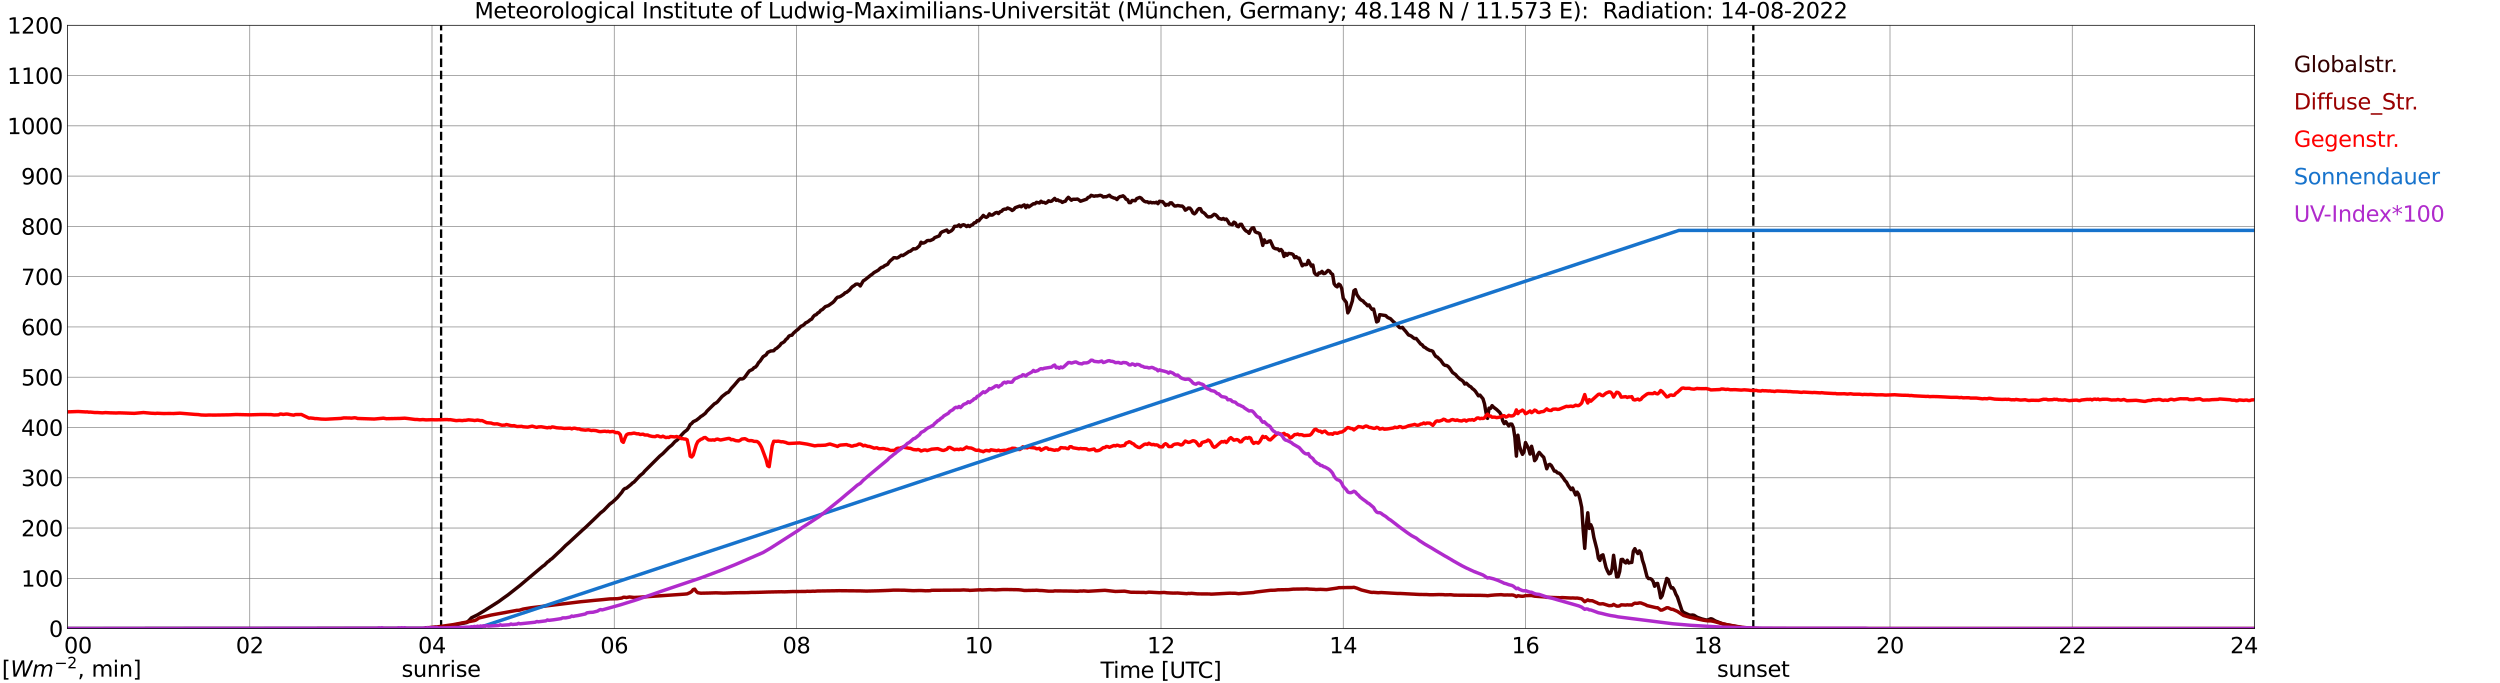 <?xml version="1.0" encoding="utf-8" standalone="no"?>
<!DOCTYPE svg PUBLIC "-//W3C//DTD SVG 1.1//EN"
  "http://www.w3.org/Graphics/SVG/1.1/DTD/svg11.dtd">
<svg xmlns:xlink="http://www.w3.org/1999/xlink" width="1085.4pt" height="296.64pt" viewBox="0 0 1085.4 296.64" xmlns="http://www.w3.org/2000/svg" version="1.1">
 <defs>
  <style type="text/css">*{stroke-linejoin: round; stroke-linecap: butt}</style>
 </defs>
 <g id="figure_1">
  <g id="patch_1">
   <path d="M 0 296.64 
L 1085.4 296.64 
L 1085.4 0 
L 0 0 
z
" style="fill: #ffffff"/>
  </g>
  <g id="axes_1">
   <g id="patch_2">
    <path d="M 29.306 272.909 
L 978.814 272.909 
L 978.814 10.976 
L 29.306 10.976 
z
" style="fill: #ffffff"/>
   </g>
   <g id="patch_3">
    <path d="M 978.814 272.909 
L 978.814 272.909 
L 978.814 10.976 
L 978.814 10.976 
z
" clip-path="url(#p4001fb3dbf)" style="fill: #d3d3d3; opacity: 0.25; stroke: #d3d3d3; stroke-linejoin: miter"/>
   </g>
   <g id="matplotlib.axis_1">
    <g id="xtick_1">
     <g id="line2d_1">
      <path d="M 29.306 272.909 
L 29.306 10.976 
" clip-path="url(#p4001fb3dbf)" style="fill: none; stroke: #808080; stroke-width: 0.3; stroke-linecap: square"/>
     </g>
     <g id="line2d_2"/>
     <g id="text_1">
      <!--    00 -->
      <g transform="translate(18.733 283.627) scale(0.095 -0.095)">
       <defs>
        <path id="DejaVuSans-20" transform="scale(0.016)"/>
        <path id="DejaVuSans-30" d="M 2034 4250 
Q 1547 4250 1301 3770 
Q 1056 3291 1056 2328 
Q 1056 1369 1301 889 
Q 1547 409 2034 409 
Q 2525 409 2770 889 
Q 3016 1369 3016 2328 
Q 3016 3291 2770 3770 
Q 2525 4250 2034 4250 
z
M 2034 4750 
Q 2819 4750 3233 4129 
Q 3647 3509 3647 2328 
Q 3647 1150 3233 529 
Q 2819 -91 2034 -91 
Q 1250 -91 836 529 
Q 422 1150 422 2328 
Q 422 3509 836 4129 
Q 1250 4750 2034 4750 
z
" transform="scale(0.016)"/>
       </defs>
       <use xlink:href="#DejaVuSans-20"/>
       <use xlink:href="#DejaVuSans-20" transform="translate(31.787 0)"/>
       <use xlink:href="#DejaVuSans-20" transform="translate(63.574 0)"/>
       <use xlink:href="#DejaVuSans-30" transform="translate(95.361 0)"/>
       <use xlink:href="#DejaVuSans-30" transform="translate(158.984 0)"/>
      </g>
     </g>
    </g>
    <g id="xtick_2">
     <g id="line2d_3">
      <path d="M 108.431 272.909 
L 108.431 10.976 
" clip-path="url(#p4001fb3dbf)" style="fill: none; stroke: #808080; stroke-width: 0.3; stroke-linecap: square"/>
     </g>
     <g id="line2d_4"/>
     <g id="text_2">
      <!-- 02 -->
      <g transform="translate(102.387 283.627) scale(0.095 -0.095)">
       <defs>
        <path id="DejaVuSans-32" d="M 1228 531 
L 3431 531 
L 3431 0 
L 469 0 
L 469 531 
Q 828 903 1448 1529 
Q 2069 2156 2228 2338 
Q 2531 2678 2651 2914 
Q 2772 3150 2772 3378 
Q 2772 3750 2511 3984 
Q 2250 4219 1831 4219 
Q 1534 4219 1204 4116 
Q 875 4013 500 3803 
L 500 4441 
Q 881 4594 1212 4672 
Q 1544 4750 1819 4750 
Q 2544 4750 2975 4387 
Q 3406 4025 3406 3419 
Q 3406 3131 3298 2873 
Q 3191 2616 2906 2266 
Q 2828 2175 2409 1742 
Q 1991 1309 1228 531 
z
" transform="scale(0.016)"/>
       </defs>
       <use xlink:href="#DejaVuSans-30"/>
       <use xlink:href="#DejaVuSans-32" transform="translate(63.623 0)"/>
      </g>
     </g>
    </g>
    <g id="xtick_3">
     <g id="line2d_5">
      <path d="M 187.557 272.909 
L 187.557 10.976 
" clip-path="url(#p4001fb3dbf)" style="fill: none; stroke: #808080; stroke-width: 0.3; stroke-linecap: square"/>
     </g>
     <g id="line2d_6"/>
     <g id="text_3">
      <!-- 04 -->
      <g transform="translate(181.513 283.627) scale(0.095 -0.095)">
       <defs>
        <path id="DejaVuSans-34" d="M 2419 4116 
L 825 1625 
L 2419 1625 
L 2419 4116 
z
M 2253 4666 
L 3047 4666 
L 3047 1625 
L 3713 1625 
L 3713 1100 
L 3047 1100 
L 3047 0 
L 2419 0 
L 2419 1100 
L 313 1100 
L 313 1709 
L 2253 4666 
z
" transform="scale(0.016)"/>
       </defs>
       <use xlink:href="#DejaVuSans-30"/>
       <use xlink:href="#DejaVuSans-34" transform="translate(63.623 0)"/>
      </g>
     </g>
    </g>
    <g id="xtick_4">
     <g id="line2d_7">
      <path d="M 266.683 272.909 
L 266.683 10.976 
" clip-path="url(#p4001fb3dbf)" style="fill: none; stroke: #808080; stroke-width: 0.3; stroke-linecap: square"/>
     </g>
     <g id="line2d_8"/>
     <g id="text_4">
      <!-- 06 -->
      <g transform="translate(260.638 283.627) scale(0.095 -0.095)">
       <defs>
        <path id="DejaVuSans-36" d="M 2113 2584 
Q 1688 2584 1439 2293 
Q 1191 2003 1191 1497 
Q 1191 994 1439 701 
Q 1688 409 2113 409 
Q 2538 409 2786 701 
Q 3034 994 3034 1497 
Q 3034 2003 2786 2293 
Q 2538 2584 2113 2584 
z
M 3366 4563 
L 3366 3988 
Q 3128 4100 2886 4159 
Q 2644 4219 2406 4219 
Q 1781 4219 1451 3797 
Q 1122 3375 1075 2522 
Q 1259 2794 1537 2939 
Q 1816 3084 2150 3084 
Q 2853 3084 3261 2657 
Q 3669 2231 3669 1497 
Q 3669 778 3244 343 
Q 2819 -91 2113 -91 
Q 1303 -91 875 529 
Q 447 1150 447 2328 
Q 447 3434 972 4092 
Q 1497 4750 2381 4750 
Q 2619 4750 2861 4703 
Q 3103 4656 3366 4563 
z
" transform="scale(0.016)"/>
       </defs>
       <use xlink:href="#DejaVuSans-30"/>
       <use xlink:href="#DejaVuSans-36" transform="translate(63.623 0)"/>
      </g>
     </g>
    </g>
    <g id="xtick_5">
     <g id="line2d_9">
      <path d="M 345.808 272.909 
L 345.808 10.976 
" clip-path="url(#p4001fb3dbf)" style="fill: none; stroke: #808080; stroke-width: 0.3; stroke-linecap: square"/>
     </g>
     <g id="line2d_10"/>
     <g id="text_5">
      <!-- 08 -->
      <g transform="translate(339.764 283.627) scale(0.095 -0.095)">
       <defs>
        <path id="DejaVuSans-38" d="M 2034 2216 
Q 1584 2216 1326 1975 
Q 1069 1734 1069 1313 
Q 1069 891 1326 650 
Q 1584 409 2034 409 
Q 2484 409 2743 651 
Q 3003 894 3003 1313 
Q 3003 1734 2745 1975 
Q 2488 2216 2034 2216 
z
M 1403 2484 
Q 997 2584 770 2862 
Q 544 3141 544 3541 
Q 544 4100 942 4425 
Q 1341 4750 2034 4750 
Q 2731 4750 3128 4425 
Q 3525 4100 3525 3541 
Q 3525 3141 3298 2862 
Q 3072 2584 2669 2484 
Q 3125 2378 3379 2068 
Q 3634 1759 3634 1313 
Q 3634 634 3220 271 
Q 2806 -91 2034 -91 
Q 1263 -91 848 271 
Q 434 634 434 1313 
Q 434 1759 690 2068 
Q 947 2378 1403 2484 
z
M 1172 3481 
Q 1172 3119 1398 2916 
Q 1625 2713 2034 2713 
Q 2441 2713 2670 2916 
Q 2900 3119 2900 3481 
Q 2900 3844 2670 4047 
Q 2441 4250 2034 4250 
Q 1625 4250 1398 4047 
Q 1172 3844 1172 3481 
z
" transform="scale(0.016)"/>
       </defs>
       <use xlink:href="#DejaVuSans-30"/>
       <use xlink:href="#DejaVuSans-38" transform="translate(63.623 0)"/>
      </g>
     </g>
    </g>
    <g id="xtick_6">
     <g id="line2d_11">
      <path d="M 424.934 272.909 
L 424.934 10.976 
" clip-path="url(#p4001fb3dbf)" style="fill: none; stroke: #808080; stroke-width: 0.3; stroke-linecap: square"/>
     </g>
     <g id="line2d_12"/>
     <g id="text_6">
      <!-- 10 -->
      <g transform="translate(418.89 283.627) scale(0.095 -0.095)">
       <defs>
        <path id="DejaVuSans-31" d="M 794 531 
L 1825 531 
L 1825 4091 
L 703 3866 
L 703 4441 
L 1819 4666 
L 2450 4666 
L 2450 531 
L 3481 531 
L 3481 0 
L 794 0 
L 794 531 
z
" transform="scale(0.016)"/>
       </defs>
       <use xlink:href="#DejaVuSans-31"/>
       <use xlink:href="#DejaVuSans-30" transform="translate(63.623 0)"/>
      </g>
     </g>
    </g>
    <g id="xtick_7">
     <g id="line2d_13">
      <path d="M 504.06 272.909 
L 504.06 10.976 
" clip-path="url(#p4001fb3dbf)" style="fill: none; stroke: #808080; stroke-width: 0.3; stroke-linecap: square"/>
     </g>
     <g id="line2d_14"/>
     <g id="text_7">
      <!-- 12 -->
      <g transform="translate(498.015 283.627) scale(0.095 -0.095)">
       <use xlink:href="#DejaVuSans-31"/>
       <use xlink:href="#DejaVuSans-32" transform="translate(63.623 0)"/>
      </g>
     </g>
    </g>
    <g id="xtick_8">
     <g id="line2d_15">
      <path d="M 583.185 272.909 
L 583.185 10.976 
" clip-path="url(#p4001fb3dbf)" style="fill: none; stroke: #808080; stroke-width: 0.3; stroke-linecap: square"/>
     </g>
     <g id="line2d_16"/>
     <g id="text_8">
      <!-- 14 -->
      <g transform="translate(577.141 283.627) scale(0.095 -0.095)">
       <use xlink:href="#DejaVuSans-31"/>
       <use xlink:href="#DejaVuSans-34" transform="translate(63.623 0)"/>
      </g>
     </g>
    </g>
    <g id="xtick_9">
     <g id="line2d_17">
      <path d="M 662.311 272.909 
L 662.311 10.976 
" clip-path="url(#p4001fb3dbf)" style="fill: none; stroke: #808080; stroke-width: 0.3; stroke-linecap: square"/>
     </g>
     <g id="line2d_18"/>
     <g id="text_9">
      <!-- 16 -->
      <g transform="translate(656.267 283.627) scale(0.095 -0.095)">
       <use xlink:href="#DejaVuSans-31"/>
       <use xlink:href="#DejaVuSans-36" transform="translate(63.623 0)"/>
      </g>
     </g>
    </g>
    <g id="xtick_10">
     <g id="line2d_19">
      <path d="M 741.437 272.909 
L 741.437 10.976 
" clip-path="url(#p4001fb3dbf)" style="fill: none; stroke: #808080; stroke-width: 0.3; stroke-linecap: square"/>
     </g>
     <g id="line2d_20"/>
     <g id="text_10">
      <!-- 18 -->
      <g transform="translate(735.392 283.627) scale(0.095 -0.095)">
       <use xlink:href="#DejaVuSans-31"/>
       <use xlink:href="#DejaVuSans-38" transform="translate(63.623 0)"/>
      </g>
     </g>
    </g>
    <g id="xtick_11">
     <g id="line2d_21">
      <path d="M 820.562 272.909 
L 820.562 10.976 
" clip-path="url(#p4001fb3dbf)" style="fill: none; stroke: #808080; stroke-width: 0.3; stroke-linecap: square"/>
     </g>
     <g id="line2d_22"/>
     <g id="text_11">
      <!-- 20 -->
      <g transform="translate(814.518 283.627) scale(0.095 -0.095)">
       <use xlink:href="#DejaVuSans-32"/>
       <use xlink:href="#DejaVuSans-30" transform="translate(63.623 0)"/>
      </g>
     </g>
    </g>
    <g id="xtick_12">
     <g id="line2d_23">
      <path d="M 899.688 272.909 
L 899.688 10.976 
" clip-path="url(#p4001fb3dbf)" style="fill: none; stroke: #808080; stroke-width: 0.3; stroke-linecap: square"/>
     </g>
     <g id="line2d_24"/>
     <g id="text_12">
      <!-- 22 -->
      <g transform="translate(893.644 283.627) scale(0.095 -0.095)">
       <use xlink:href="#DejaVuSans-32"/>
       <use xlink:href="#DejaVuSans-32" transform="translate(63.623 0)"/>
      </g>
     </g>
    </g>
    <g id="xtick_13">
     <g id="line2d_25">
      <path d="M 978.814 272.909 
L 978.814 10.976 
" clip-path="url(#p4001fb3dbf)" style="fill: none; stroke: #808080; stroke-width: 0.3; stroke-linecap: square"/>
     </g>
     <g id="line2d_26"/>
     <g id="text_13">
      <!-- 24    -->
      <g transform="translate(968.241 283.627) scale(0.095 -0.095)">
       <use xlink:href="#DejaVuSans-32"/>
       <use xlink:href="#DejaVuSans-34" transform="translate(63.623 0)"/>
       <use xlink:href="#DejaVuSans-20" transform="translate(127.246 0)"/>
       <use xlink:href="#DejaVuSans-20" transform="translate(159.033 0)"/>
       <use xlink:href="#DejaVuSans-20" transform="translate(190.82 0)"/>
      </g>
     </g>
    </g>
    <g id="text_14">
     <!-- Time [UTC] -->
     <g transform="translate(477.806 294.322) scale(0.095 -0.095)">
      <defs>
       <path id="DejaVuSans-54" d="M -19 4666 
L 3928 4666 
L 3928 4134 
L 2272 4134 
L 2272 0 
L 1638 0 
L 1638 4134 
L -19 4134 
L -19 4666 
z
" transform="scale(0.016)"/>
       <path id="DejaVuSans-69" d="M 603 3500 
L 1178 3500 
L 1178 0 
L 603 0 
L 603 3500 
z
M 603 4863 
L 1178 4863 
L 1178 4134 
L 603 4134 
L 603 4863 
z
" transform="scale(0.016)"/>
       <path id="DejaVuSans-6d" d="M 3328 2828 
Q 3544 3216 3844 3400 
Q 4144 3584 4550 3584 
Q 5097 3584 5394 3201 
Q 5691 2819 5691 2113 
L 5691 0 
L 5113 0 
L 5113 2094 
Q 5113 2597 4934 2840 
Q 4756 3084 4391 3084 
Q 3944 3084 3684 2787 
Q 3425 2491 3425 1978 
L 3425 0 
L 2847 0 
L 2847 2094 
Q 2847 2600 2669 2842 
Q 2491 3084 2119 3084 
Q 1678 3084 1418 2786 
Q 1159 2488 1159 1978 
L 1159 0 
L 581 0 
L 581 3500 
L 1159 3500 
L 1159 2956 
Q 1356 3278 1631 3431 
Q 1906 3584 2284 3584 
Q 2666 3584 2933 3390 
Q 3200 3197 3328 2828 
z
" transform="scale(0.016)"/>
       <path id="DejaVuSans-65" d="M 3597 1894 
L 3597 1613 
L 953 1613 
Q 991 1019 1311 708 
Q 1631 397 2203 397 
Q 2534 397 2845 478 
Q 3156 559 3463 722 
L 3463 178 
Q 3153 47 2828 -22 
Q 2503 -91 2169 -91 
Q 1331 -91 842 396 
Q 353 884 353 1716 
Q 353 2575 817 3079 
Q 1281 3584 2069 3584 
Q 2775 3584 3186 3129 
Q 3597 2675 3597 1894 
z
M 3022 2063 
Q 3016 2534 2758 2815 
Q 2500 3097 2075 3097 
Q 1594 3097 1305 2825 
Q 1016 2553 972 2059 
L 3022 2063 
z
" transform="scale(0.016)"/>
       <path id="DejaVuSans-5b" d="M 550 4863 
L 1875 4863 
L 1875 4416 
L 1125 4416 
L 1125 -397 
L 1875 -397 
L 1875 -844 
L 550 -844 
L 550 4863 
z
" transform="scale(0.016)"/>
       <path id="DejaVuSans-55" d="M 556 4666 
L 1191 4666 
L 1191 1831 
Q 1191 1081 1462 751 
Q 1734 422 2344 422 
Q 2950 422 3222 751 
Q 3494 1081 3494 1831 
L 3494 4666 
L 4128 4666 
L 4128 1753 
Q 4128 841 3676 375 
Q 3225 -91 2344 -91 
Q 1459 -91 1007 375 
Q 556 841 556 1753 
L 556 4666 
z
" transform="scale(0.016)"/>
       <path id="DejaVuSans-43" d="M 4122 4306 
L 4122 3641 
Q 3803 3938 3442 4084 
Q 3081 4231 2675 4231 
Q 1875 4231 1450 3742 
Q 1025 3253 1025 2328 
Q 1025 1406 1450 917 
Q 1875 428 2675 428 
Q 3081 428 3442 575 
Q 3803 722 4122 1019 
L 4122 359 
Q 3791 134 3420 21 
Q 3050 -91 2638 -91 
Q 1578 -91 968 557 
Q 359 1206 359 2328 
Q 359 3453 968 4101 
Q 1578 4750 2638 4750 
Q 3056 4750 3426 4639 
Q 3797 4528 4122 4306 
z
" transform="scale(0.016)"/>
       <path id="DejaVuSans-5d" d="M 1947 4863 
L 1947 -844 
L 622 -844 
L 622 -397 
L 1369 -397 
L 1369 4416 
L 622 4416 
L 622 4863 
L 1947 4863 
z
" transform="scale(0.016)"/>
      </defs>
      <use xlink:href="#DejaVuSans-54"/>
      <use xlink:href="#DejaVuSans-69" transform="translate(57.959 0)"/>
      <use xlink:href="#DejaVuSans-6d" transform="translate(85.742 0)"/>
      <use xlink:href="#DejaVuSans-65" transform="translate(183.154 0)"/>
      <use xlink:href="#DejaVuSans-20" transform="translate(244.678 0)"/>
      <use xlink:href="#DejaVuSans-5b" transform="translate(276.465 0)"/>
      <use xlink:href="#DejaVuSans-55" transform="translate(315.479 0)"/>
      <use xlink:href="#DejaVuSans-54" transform="translate(388.672 0)"/>
      <use xlink:href="#DejaVuSans-43" transform="translate(443.881 0)"/>
      <use xlink:href="#DejaVuSans-5d" transform="translate(513.705 0)"/>
     </g>
    </g>
   </g>
   <g id="matplotlib.axis_2">
    <g id="ytick_1">
     <g id="line2d_27">
      <path d="M 29.306 272.909 
L 978.814 272.909 
" clip-path="url(#p4001fb3dbf)" style="fill: none; stroke: #808080; stroke-width: 0.3; stroke-linecap: square"/>
     </g>
     <g id="line2d_28"/>
     <g id="text_15">
      <!-- 0 -->
      <g transform="translate(21.261 276.518) scale(0.095 -0.095)">
       <use xlink:href="#DejaVuSans-30"/>
      </g>
     </g>
    </g>
    <g id="ytick_2">
     <g id="line2d_29">
      <path d="M 29.306 251.081 
L 978.814 251.081 
" clip-path="url(#p4001fb3dbf)" style="fill: none; stroke: #808080; stroke-width: 0.3; stroke-linecap: square"/>
     </g>
     <g id="line2d_30"/>
     <g id="text_16">
      <!-- 100 -->
      <g transform="translate(9.173 254.69) scale(0.095 -0.095)">
       <use xlink:href="#DejaVuSans-31"/>
       <use xlink:href="#DejaVuSans-30" transform="translate(63.623 0)"/>
       <use xlink:href="#DejaVuSans-30" transform="translate(127.246 0)"/>
      </g>
     </g>
    </g>
    <g id="ytick_3">
     <g id="line2d_31">
      <path d="M 29.306 229.253 
L 978.814 229.253 
" clip-path="url(#p4001fb3dbf)" style="fill: none; stroke: #808080; stroke-width: 0.3; stroke-linecap: square"/>
     </g>
     <g id="line2d_32"/>
     <g id="text_17">
      <!-- 200 -->
      <g transform="translate(9.173 232.863) scale(0.095 -0.095)">
       <use xlink:href="#DejaVuSans-32"/>
       <use xlink:href="#DejaVuSans-30" transform="translate(63.623 0)"/>
       <use xlink:href="#DejaVuSans-30" transform="translate(127.246 0)"/>
      </g>
     </g>
    </g>
    <g id="ytick_4">
     <g id="line2d_33">
      <path d="M 29.306 207.426 
L 978.814 207.426 
" clip-path="url(#p4001fb3dbf)" style="fill: none; stroke: #808080; stroke-width: 0.3; stroke-linecap: square"/>
     </g>
     <g id="line2d_34"/>
     <g id="text_18">
      <!-- 300 -->
      <g transform="translate(9.173 211.035) scale(0.095 -0.095)">
       <defs>
        <path id="DejaVuSans-33" d="M 2597 2516 
Q 3050 2419 3304 2112 
Q 3559 1806 3559 1356 
Q 3559 666 3084 287 
Q 2609 -91 1734 -91 
Q 1441 -91 1130 -33 
Q 819 25 488 141 
L 488 750 
Q 750 597 1062 519 
Q 1375 441 1716 441 
Q 2309 441 2620 675 
Q 2931 909 2931 1356 
Q 2931 1769 2642 2001 
Q 2353 2234 1838 2234 
L 1294 2234 
L 1294 2753 
L 1863 2753 
Q 2328 2753 2575 2939 
Q 2822 3125 2822 3475 
Q 2822 3834 2567 4026 
Q 2313 4219 1838 4219 
Q 1578 4219 1281 4162 
Q 984 4106 628 3988 
L 628 4550 
Q 988 4650 1302 4700 
Q 1616 4750 1894 4750 
Q 2613 4750 3031 4423 
Q 3450 4097 3450 3541 
Q 3450 3153 3228 2886 
Q 3006 2619 2597 2516 
z
" transform="scale(0.016)"/>
       </defs>
       <use xlink:href="#DejaVuSans-33"/>
       <use xlink:href="#DejaVuSans-30" transform="translate(63.623 0)"/>
       <use xlink:href="#DejaVuSans-30" transform="translate(127.246 0)"/>
      </g>
     </g>
    </g>
    <g id="ytick_5">
     <g id="line2d_35">
      <path d="M 29.306 185.598 
L 978.814 185.598 
" clip-path="url(#p4001fb3dbf)" style="fill: none; stroke: #808080; stroke-width: 0.3; stroke-linecap: square"/>
     </g>
     <g id="line2d_36"/>
     <g id="text_19">
      <!-- 400 -->
      <g transform="translate(9.173 189.207) scale(0.095 -0.095)">
       <use xlink:href="#DejaVuSans-34"/>
       <use xlink:href="#DejaVuSans-30" transform="translate(63.623 0)"/>
       <use xlink:href="#DejaVuSans-30" transform="translate(127.246 0)"/>
      </g>
     </g>
    </g>
    <g id="ytick_6">
     <g id="line2d_37">
      <path d="M 29.306 163.77 
L 978.814 163.77 
" clip-path="url(#p4001fb3dbf)" style="fill: none; stroke: #808080; stroke-width: 0.3; stroke-linecap: square"/>
     </g>
     <g id="line2d_38"/>
     <g id="text_20">
      <!-- 500 -->
      <g transform="translate(9.173 167.379) scale(0.095 -0.095)">
       <defs>
        <path id="DejaVuSans-35" d="M 691 4666 
L 3169 4666 
L 3169 4134 
L 1269 4134 
L 1269 2991 
Q 1406 3038 1543 3061 
Q 1681 3084 1819 3084 
Q 2600 3084 3056 2656 
Q 3513 2228 3513 1497 
Q 3513 744 3044 326 
Q 2575 -91 1722 -91 
Q 1428 -91 1123 -41 
Q 819 9 494 109 
L 494 744 
Q 775 591 1075 516 
Q 1375 441 1709 441 
Q 2250 441 2565 725 
Q 2881 1009 2881 1497 
Q 2881 1984 2565 2268 
Q 2250 2553 1709 2553 
Q 1456 2553 1204 2497 
Q 953 2441 691 2322 
L 691 4666 
z
" transform="scale(0.016)"/>
       </defs>
       <use xlink:href="#DejaVuSans-35"/>
       <use xlink:href="#DejaVuSans-30" transform="translate(63.623 0)"/>
       <use xlink:href="#DejaVuSans-30" transform="translate(127.246 0)"/>
      </g>
     </g>
    </g>
    <g id="ytick_7">
     <g id="line2d_39">
      <path d="M 29.306 141.942 
L 978.814 141.942 
" clip-path="url(#p4001fb3dbf)" style="fill: none; stroke: #808080; stroke-width: 0.3; stroke-linecap: square"/>
     </g>
     <g id="line2d_40"/>
     <g id="text_21">
      <!-- 600 -->
      <g transform="translate(9.173 145.551) scale(0.095 -0.095)">
       <use xlink:href="#DejaVuSans-36"/>
       <use xlink:href="#DejaVuSans-30" transform="translate(63.623 0)"/>
       <use xlink:href="#DejaVuSans-30" transform="translate(127.246 0)"/>
      </g>
     </g>
    </g>
    <g id="ytick_8">
     <g id="line2d_41">
      <path d="M 29.306 120.114 
L 978.814 120.114 
" clip-path="url(#p4001fb3dbf)" style="fill: none; stroke: #808080; stroke-width: 0.3; stroke-linecap: square"/>
     </g>
     <g id="line2d_42"/>
     <g id="text_22">
      <!-- 700 -->
      <g transform="translate(9.173 123.724) scale(0.095 -0.095)">
       <defs>
        <path id="DejaVuSans-37" d="M 525 4666 
L 3525 4666 
L 3525 4397 
L 1831 0 
L 1172 0 
L 2766 4134 
L 525 4134 
L 525 4666 
z
" transform="scale(0.016)"/>
       </defs>
       <use xlink:href="#DejaVuSans-37"/>
       <use xlink:href="#DejaVuSans-30" transform="translate(63.623 0)"/>
       <use xlink:href="#DejaVuSans-30" transform="translate(127.246 0)"/>
      </g>
     </g>
    </g>
    <g id="ytick_9">
     <g id="line2d_43">
      <path d="M 29.306 98.287 
L 978.814 98.287 
" clip-path="url(#p4001fb3dbf)" style="fill: none; stroke: #808080; stroke-width: 0.3; stroke-linecap: square"/>
     </g>
     <g id="line2d_44"/>
     <g id="text_23">
      <!-- 800 -->
      <g transform="translate(9.173 101.896) scale(0.095 -0.095)">
       <use xlink:href="#DejaVuSans-38"/>
       <use xlink:href="#DejaVuSans-30" transform="translate(63.623 0)"/>
       <use xlink:href="#DejaVuSans-30" transform="translate(127.246 0)"/>
      </g>
     </g>
    </g>
    <g id="ytick_10">
     <g id="line2d_45">
      <path d="M 29.306 76.459 
L 978.814 76.459 
" clip-path="url(#p4001fb3dbf)" style="fill: none; stroke: #808080; stroke-width: 0.3; stroke-linecap: square"/>
     </g>
     <g id="line2d_46"/>
     <g id="text_24">
      <!-- 900 -->
      <g transform="translate(9.173 80.068) scale(0.095 -0.095)">
       <defs>
        <path id="DejaVuSans-39" d="M 703 97 
L 703 672 
Q 941 559 1184 500 
Q 1428 441 1663 441 
Q 2288 441 2617 861 
Q 2947 1281 2994 2138 
Q 2813 1869 2534 1725 
Q 2256 1581 1919 1581 
Q 1219 1581 811 2004 
Q 403 2428 403 3163 
Q 403 3881 828 4315 
Q 1253 4750 1959 4750 
Q 2769 4750 3195 4129 
Q 3622 3509 3622 2328 
Q 3622 1225 3098 567 
Q 2575 -91 1691 -91 
Q 1453 -91 1209 -44 
Q 966 3 703 97 
z
M 1959 2075 
Q 2384 2075 2632 2365 
Q 2881 2656 2881 3163 
Q 2881 3666 2632 3958 
Q 2384 4250 1959 4250 
Q 1534 4250 1286 3958 
Q 1038 3666 1038 3163 
Q 1038 2656 1286 2365 
Q 1534 2075 1959 2075 
z
" transform="scale(0.016)"/>
       </defs>
       <use xlink:href="#DejaVuSans-39"/>
       <use xlink:href="#DejaVuSans-30" transform="translate(63.623 0)"/>
       <use xlink:href="#DejaVuSans-30" transform="translate(127.246 0)"/>
      </g>
     </g>
    </g>
    <g id="ytick_11">
     <g id="line2d_47">
      <path d="M 29.306 54.631 
L 978.814 54.631 
" clip-path="url(#p4001fb3dbf)" style="fill: none; stroke: #808080; stroke-width: 0.3; stroke-linecap: square"/>
     </g>
     <g id="line2d_48"/>
     <g id="text_25">
      <!-- 1000 -->
      <g transform="translate(3.128 58.24) scale(0.095 -0.095)">
       <use xlink:href="#DejaVuSans-31"/>
       <use xlink:href="#DejaVuSans-30" transform="translate(63.623 0)"/>
       <use xlink:href="#DejaVuSans-30" transform="translate(127.246 0)"/>
       <use xlink:href="#DejaVuSans-30" transform="translate(190.869 0)"/>
      </g>
     </g>
    </g>
    <g id="ytick_12">
     <g id="line2d_49">
      <path d="M 29.306 32.803 
L 978.814 32.803 
" clip-path="url(#p4001fb3dbf)" style="fill: none; stroke: #808080; stroke-width: 0.3; stroke-linecap: square"/>
     </g>
     <g id="line2d_50"/>
     <g id="text_26">
      <!-- 1100 -->
      <g transform="translate(3.128 36.413) scale(0.095 -0.095)">
       <use xlink:href="#DejaVuSans-31"/>
       <use xlink:href="#DejaVuSans-31" transform="translate(63.623 0)"/>
       <use xlink:href="#DejaVuSans-30" transform="translate(127.246 0)"/>
       <use xlink:href="#DejaVuSans-30" transform="translate(190.869 0)"/>
      </g>
     </g>
    </g>
    <g id="ytick_13">
     <g id="line2d_51">
      <path d="M 29.306 10.976 
L 978.814 10.976 
" clip-path="url(#p4001fb3dbf)" style="fill: none; stroke: #808080; stroke-width: 0.3; stroke-linecap: square"/>
     </g>
     <g id="line2d_52"/>
     <g id="text_27">
      <!-- 1200 -->
      <g transform="translate(3.128 14.585) scale(0.095 -0.095)">
       <use xlink:href="#DejaVuSans-31"/>
       <use xlink:href="#DejaVuSans-32" transform="translate(63.623 0)"/>
       <use xlink:href="#DejaVuSans-30" transform="translate(127.246 0)"/>
       <use xlink:href="#DejaVuSans-30" transform="translate(190.869 0)"/>
      </g>
     </g>
    </g>
   </g>
   <g id="line2d_53">
    <path d="M 191.513 272.909 
L 191.513 10.976 
" clip-path="url(#p4001fb3dbf)" style="fill: none; stroke-dasharray: 3.7,1.6; stroke-dashoffset: 0; stroke: #000000"/>
   </g>
   <g id="line2d_54">
    <path d="M 761.218 272.909 
L 761.218 10.976 
" clip-path="url(#p4001fb3dbf)" style="fill: none; stroke-dasharray: 3.7,1.6; stroke-dashoffset: 0; stroke: #000000"/>
   </g>
   <g id="line2d_55">
    <path d="M 29.306 272.909 
L 186.898 272.848 
L 192.173 272.357 
L 196.129 271.649 
L 200.745 270.634 
L 202.063 270.399 
L 202.723 270.263 
L 204.042 268.947 
L 204.701 268.222 
L 207.339 266.921 
L 209.976 265.335 
L 216.57 261.148 
L 218.548 259.696 
L 220.526 258.295 
L 225.801 254.141 
L 235.692 245.803 
L 236.351 245.382 
L 237.67 244.031 
L 238.329 243.607 
L 238.989 242.95 
L 239.648 242.527 
L 242.286 240.03 
L 243.604 238.831 
L 245.583 236.821 
L 246.901 235.69 
L 252.836 230.188 
L 254.155 229.039 
L 259.43 223.975 
L 260.748 222.659 
L 262.067 221.646 
L 264.705 218.894 
L 266.023 217.914 
L 268.002 216.058 
L 269.98 213.712 
L 270.639 212.664 
L 271.298 212.09 
L 271.958 211.955 
L 273.936 210.368 
L 274.595 209.711 
L 275.255 209.305 
L 277.892 206.469 
L 279.211 205.422 
L 279.87 204.579 
L 286.464 198.011 
L 287.783 196.931 
L 290.42 194.246 
L 291.739 193.183 
L 293.058 191.699 
L 293.717 191.275 
L 294.377 190.701 
L 295.036 189.976 
L 295.696 189.064 
L 297.014 187.645 
L 298.333 186.632 
L 298.992 185.672 
L 299.652 184.338 
L 300.311 183.847 
L 300.971 183.088 
L 302.289 182.463 
L 303.608 181.45 
L 304.267 180.826 
L 304.927 180.455 
L 306.246 179.425 
L 306.905 178.53 
L 310.202 175.289 
L 310.861 174.968 
L 311.521 174.428 
L 312.839 172.892 
L 313.499 172.132 
L 315.477 170.596 
L 316.136 170.377 
L 316.796 169.618 
L 317.455 168.67 
L 318.774 167.254 
L 320.752 164.907 
L 321.411 164.434 
L 322.071 164.551 
L 322.73 164.351 
L 323.39 163.724 
L 324.708 161.851 
L 325.368 161.024 
L 326.686 160.382 
L 327.346 159.64 
L 328.005 159.37 
L 328.665 158.61 
L 329.324 157.462 
L 329.983 156.803 
L 331.302 154.88 
L 332.621 154.052 
L 333.28 153.005 
L 334.599 152.398 
L 335.918 152.28 
L 336.577 151.536 
L 337.236 151.182 
L 338.555 150.001 
L 339.215 149.089 
L 339.874 148.768 
L 340.533 148.312 
L 341.193 147.417 
L 341.852 146.895 
L 342.512 145.932 
L 343.171 145.611 
L 343.83 145.526 
L 344.49 144.649 
L 345.808 143.468 
L 346.468 142.994 
L 347.787 141.628 
L 348.446 141.375 
L 349.105 140.901 
L 349.765 140.176 
L 350.424 139.888 
L 351.083 139.45 
L 351.743 138.875 
L 352.402 138.555 
L 353.062 137.509 
L 353.721 136.832 
L 354.38 136.614 
L 355.04 135.887 
L 355.699 135.534 
L 356.359 134.689 
L 357.018 134.403 
L 358.337 133.135 
L 359.655 132.681 
L 361.634 131.279 
L 362.293 130.603 
L 362.952 129.693 
L 363.612 129.033 
L 364.271 128.948 
L 364.93 128.662 
L 366.249 127.785 
L 366.909 127.126 
L 367.568 126.907 
L 368.887 125.842 
L 369.546 124.965 
L 370.206 124.358 
L 370.865 124.002 
L 371.524 123.413 
L 372.184 123.328 
L 372.843 123.463 
L 373.502 124.155 
L 374.821 121.893 
L 375.481 121.522 
L 378.118 119.412 
L 378.777 118.973 
L 379.437 118.349 
L 380.756 117.622 
L 381.415 117.216 
L 382.074 116.541 
L 382.734 116.085 
L 383.393 115.917 
L 384.053 115.36 
L 385.371 114.751 
L 386.031 113.756 
L 386.69 113.064 
L 387.349 112.558 
L 388.009 111.899 
L 388.668 111.899 
L 389.328 112.051 
L 389.987 111.781 
L 391.306 110.801 
L 391.965 110.953 
L 393.284 110.126 
L 394.603 109.214 
L 395.262 109.046 
L 396.581 107.983 
L 397.24 108.083 
L 397.899 107.865 
L 399.218 106.717 
L 399.878 105.162 
L 400.537 105.568 
L 401.196 105.433 
L 401.856 105.08 
L 402.515 104.488 
L 403.175 104.403 
L 403.834 104.453 
L 405.153 103.864 
L 405.812 103.172 
L 407.131 102.665 
L 407.79 102.412 
L 408.45 101.078 
L 409.109 100.64 
L 411.087 99.863 
L 411.746 100.875 
L 413.065 100.184 
L 413.725 99.524 
L 414.384 98.276 
L 415.703 98.173 
L 416.362 97.634 
L 417.022 98.426 
L 417.681 97.769 
L 418.34 97.566 
L 419 97.837 
L 419.659 98.361 
L 420.318 97.87 
L 420.978 98.343 
L 421.637 97.769 
L 422.297 97.534 
L 422.956 96.757 
L 423.615 96.639 
L 424.275 95.761 
L 424.934 95.879 
L 425.593 95.017 
L 426.253 94.36 
L 426.912 93.515 
L 427.572 94.089 
L 428.231 94.375 
L 428.89 93.954 
L 429.55 92.841 
L 430.209 93.397 
L 430.869 93.362 
L 432.187 92.4 
L 432.847 92.232 
L 433.506 92.721 
L 434.165 91.946 
L 434.825 91.743 
L 435.484 91.033 
L 436.144 90.798 
L 436.803 90.813 
L 437.462 90.291 
L 438.781 90.848 
L 439.44 91.387 
L 440.1 90.966 
L 440.759 90.173 
L 442.737 89.446 
L 443.397 89.785 
L 444.056 89.261 
L 444.716 88.958 
L 445.375 90.173 
L 446.034 89.143 
L 446.694 89.818 
L 448.672 88.451 
L 449.331 88.484 
L 449.991 87.842 
L 451.309 88.13 
L 451.969 87.371 
L 452.628 87.877 
L 453.287 87.827 
L 453.947 88.213 
L 454.606 87.877 
L 455.266 87.168 
L 455.925 87.454 
L 456.584 87.336 
L 457.903 86.137 
L 458.563 87 
L 459.222 86.762 
L 459.881 87.235 
L 460.541 87.303 
L 461.2 87.877 
L 461.859 87.539 
L 462.519 87.371 
L 463.178 86.358 
L 463.838 85.666 
L 465.156 86.932 
L 465.816 86.508 
L 467.134 86.508 
L 467.794 86.408 
L 468.453 86.814 
L 469.113 87.371 
L 471.75 86.476 
L 472.409 85.716 
L 473.069 85.531 
L 473.728 84.804 
L 475.047 85.21 
L 475.706 85.024 
L 476.366 85.074 
L 477.685 84.786 
L 478.344 85.007 
L 479.003 85.546 
L 479.663 85.395 
L 480.322 85.428 
L 481.641 84.754 
L 482.3 85.413 
L 483.619 85.969 
L 484.278 86.087 
L 484.938 86.644 
L 485.597 85.799 
L 486.256 85.36 
L 486.916 85.26 
L 487.575 85.007 
L 488.235 85.546 
L 488.894 86.508 
L 489.553 86.711 
L 490.213 87.977 
L 490.872 87.977 
L 491.532 87.032 
L 492.85 87.15 
L 493.51 86.223 
L 494.828 85.716 
L 495.488 86.037 
L 496.147 86.814 
L 496.807 87.371 
L 497.466 87.639 
L 498.125 87.589 
L 498.785 88.045 
L 499.444 87.774 
L 500.103 88.063 
L 500.763 87.96 
L 501.422 88.063 
L 502.082 87.809 
L 502.741 88.434 
L 503.4 87.371 
L 504.06 87.521 
L 504.719 87.521 
L 505.379 88.248 
L 506.038 89.176 
L 506.697 88.737 
L 507.357 88.973 
L 508.016 88.08 
L 508.675 88.08 
L 509.335 88.855 
L 509.994 89.446 
L 510.654 89.414 
L 511.313 89.226 
L 512.632 89.464 
L 513.291 89.479 
L 513.95 90.106 
L 514.61 91.254 
L 515.269 90.848 
L 515.929 90.306 
L 516.588 90.359 
L 517.247 91.118 
L 517.907 92.435 
L 518.566 92.841 
L 519.226 92.267 
L 519.885 91.151 
L 520.544 90.56 
L 521.204 90.627 
L 521.863 91.978 
L 522.522 92.299 
L 523.182 92.841 
L 523.841 93.683 
L 524.501 94.174 
L 525.819 94.089 
L 527.138 93.042 
L 527.797 93.262 
L 528.457 93.886 
L 529.116 94.781 
L 530.435 95.187 
L 531.094 94.849 
L 531.754 95.32 
L 532.413 95.102 
L 533.073 95.962 
L 533.732 97.178 
L 535.051 97.566 
L 535.71 96.453 
L 536.369 96.807 
L 537.029 98.158 
L 537.688 98.444 
L 538.348 97.398 
L 539.007 97.381 
L 539.666 98.647 
L 540.326 99.609 
L 540.985 100.284 
L 541.644 100.572 
L 542.304 101.297 
L 542.963 99.828 
L 543.623 99.018 
L 544.282 98.9 
L 544.941 100.605 
L 545.601 100.961 
L 546.26 101.111 
L 546.919 101.467 
L 547.579 103.678 
L 548.238 106.546 
L 548.898 104.15 
L 549.557 105.28 
L 550.216 105.23 
L 550.876 104.691 
L 551.535 104.573 
L 552.854 107.509 
L 553.513 107.897 
L 554.173 108.05 
L 554.832 108.083 
L 555.491 108.843 
L 556.151 108.321 
L 556.81 109.096 
L 557.47 111.359 
L 558.129 110.041 
L 558.788 110.835 
L 559.448 110.026 
L 560.766 110.194 
L 561.426 110.515 
L 562.085 111.916 
L 562.745 111.427 
L 563.404 112.016 
L 564.063 112.102 
L 565.382 115.411 
L 566.042 114.769 
L 566.701 114.937 
L 567.36 114.819 
L 568.02 113.082 
L 568.679 114.195 
L 569.338 115.546 
L 569.998 115.055 
L 570.657 118.432 
L 571.317 119.209 
L 571.976 119.462 
L 572.635 118.466 
L 573.295 118.549 
L 573.954 117.825 
L 574.613 118.77 
L 575.273 118.702 
L 576.592 117.401 
L 577.251 117.707 
L 577.91 118.685 
L 578.57 119.141 
L 579.229 123.21 
L 579.889 124.122 
L 580.548 124.543 
L 581.207 123.345 
L 581.867 123.766 
L 582.526 125.253 
L 583.185 129.54 
L 584.504 131.279 
L 585.164 135.837 
L 585.823 134.689 
L 587.142 130.638 
L 587.801 126.248 
L 588.46 125.759 
L 589.12 127.953 
L 590.439 129.828 
L 591.098 130.35 
L 591.757 130.655 
L 592.417 131.447 
L 593.076 131.954 
L 593.736 132.748 
L 594.395 132.393 
L 595.054 133.541 
L 595.714 134.335 
L 596.373 134.165 
L 597.692 139.77 
L 598.351 139.399 
L 599.011 136.614 
L 601.648 137.018 
L 602.307 137.71 
L 602.967 138.083 
L 603.626 138.319 
L 604.945 139.67 
L 606.264 140.716 
L 607.582 142.185 
L 608.242 142.335 
L 608.901 142.134 
L 609.561 143.045 
L 610.22 143.754 
L 611.539 145.443 
L 612.198 145.644 
L 612.858 146 
L 613.517 146.589 
L 614.176 147.013 
L 614.836 146.945 
L 616.814 149.377 
L 617.473 149.73 
L 618.133 150.625 
L 618.792 150.896 
L 619.451 151.435 
L 620.77 152.145 
L 621.429 152.23 
L 622.089 152.551 
L 622.748 153.867 
L 623.408 154.794 
L 624.067 155.048 
L 624.726 155.774 
L 625.386 156.281 
L 626.705 158.154 
L 627.364 158.627 
L 628.023 158.678 
L 628.683 159.066 
L 629.342 159.791 
L 630.661 161.733 
L 631.98 162.644 
L 632.639 163.471 
L 633.958 164.687 
L 634.617 165.058 
L 635.276 165.632 
L 635.936 166.747 
L 636.595 166.359 
L 637.914 167.607 
L 638.573 167.946 
L 639.233 168.705 
L 639.892 169.161 
L 640.552 169.853 
L 641.87 171.844 
L 642.53 171.541 
L 643.848 173.128 
L 644.508 175.339 
L 645.167 179.154 
L 645.827 181.636 
L 646.486 177.196 
L 647.145 177.297 
L 647.805 176.116 
L 648.464 176.808 
L 649.783 177.805 
L 651.102 179.036 
L 651.761 180.152 
L 652.42 182.684 
L 653.08 183.915 
L 653.739 183.07 
L 655.058 184.928 
L 655.717 184.085 
L 656.377 184.151 
L 657.036 185.604 
L 657.695 189.859 
L 658.355 198.029 
L 659.014 188.946 
L 659.674 193.554 
L 660.333 195.765 
L 660.992 197.252 
L 661.652 196.221 
L 662.311 192.137 
L 663.63 194.752 
L 664.289 197.134 
L 664.949 193.757 
L 665.608 196.374 
L 666.267 200.004 
L 666.927 199.244 
L 667.586 197.437 
L 668.246 196.407 
L 669.564 197.911 
L 670.224 198.535 
L 671.542 203.531 
L 672.202 201.912 
L 672.861 201.591 
L 673.521 202.13 
L 674.839 204.527 
L 675.499 204.579 
L 676.158 205.304 
L 676.817 205.406 
L 677.477 205.913 
L 678.796 207.633 
L 679.455 208.663 
L 680.114 209.322 
L 680.774 210.639 
L 682.092 212.564 
L 682.752 211.872 
L 684.071 214.875 
L 684.73 213.66 
L 685.389 214.672 
L 686.049 217.139 
L 686.708 220.278 
L 687.368 230.288 
L 688.027 238.072 
L 688.686 228.398 
L 689.346 222.624 
L 690.005 229.41 
L 690.664 227.824 
L 691.324 229.461 
L 691.983 233.311 
L 693.302 238.476 
L 693.961 242.359 
L 694.621 243.321 
L 695.28 241.211 
L 695.939 240.874 
L 697.258 246.342 
L 697.918 247.914 
L 698.577 249.127 
L 699.236 248.859 
L 699.896 247.052 
L 700.555 241.093 
L 701.874 250.461 
L 702.533 250.378 
L 703.193 248.115 
L 703.852 242.933 
L 704.511 242.865 
L 705.171 243.928 
L 705.83 244.402 
L 706.49 243.236 
L 707.149 244.434 
L 707.808 244.199 
L 708.468 244.181 
L 709.127 239.303 
L 709.786 238.207 
L 710.446 239.421 
L 711.105 240.333 
L 711.765 239.167 
L 712.424 240.115 
L 713.083 243.203 
L 713.743 245.194 
L 715.062 250.361 
L 715.721 251.188 
L 716.38 251.188 
L 717.04 251.526 
L 717.699 252.386 
L 718.358 254.53 
L 719.018 253.399 
L 719.677 253.299 
L 720.337 256.049 
L 720.996 259.594 
L 721.655 258.616 
L 723.633 251.138 
L 724.293 251.609 
L 724.952 253.906 
L 725.612 255.307 
L 726.271 255.172 
L 726.93 256.235 
L 727.59 257.974 
L 728.249 259.14 
L 730.227 265.081 
L 730.887 265.858 
L 733.524 267.057 
L 734.184 267.09 
L 734.843 267.007 
L 735.502 267.142 
L 736.821 267.984 
L 738.799 268.694 
L 740.777 269.2 
L 741.437 269.15 
L 742.756 268.626 
L 743.415 268.794 
L 744.734 269.589 
L 746.052 270.095 
L 748.031 270.922 
L 757.921 272.848 
L 759.24 272.909 
L 978.154 272.909 
L 978.154 272.909 
" clip-path="url(#p4001fb3dbf)" style="fill: none; stroke: #330000; stroke-width: 1.5; stroke-linecap: square"/>
   </g>
   <g id="line2d_56">
    <path d="M 29.306 272.909 
L 184.26 272.909 
L 184.92 272.531 
L 186.238 272.488 
L 188.876 272.195 
L 189.535 272.195 
L 190.854 272.027 
L 196.788 271.187 
L 206.02 269.425 
L 206.679 269.172 
L 207.998 268.29 
L 213.273 267.031 
L 224.482 264.974 
L 225.142 264.974 
L 225.801 264.848 
L 227.12 264.429 
L 230.417 263.883 
L 252.176 261.24 
L 254.814 260.986 
L 258.111 260.65 
L 261.408 260.358 
L 264.705 260.022 
L 268.002 259.937 
L 269.98 259.644 
L 270.639 259.308 
L 271.298 259.308 
L 271.958 259.435 
L 273.277 259.181 
L 275.255 259.391 
L 277.233 259.308 
L 297.014 257.966 
L 298.333 257.839 
L 299.652 257.252 
L 300.311 256.789 
L 300.971 255.949 
L 301.63 255.783 
L 302.289 256.789 
L 302.949 257.335 
L 304.267 257.544 
L 308.224 257.461 
L 310.861 257.376 
L 314.158 257.503 
L 316.796 257.42 
L 319.433 257.335 
L 324.708 257.293 
L 326.027 257.208 
L 327.346 257.208 
L 330.643 257.125 
L 333.28 257.04 
L 337.236 256.957 
L 339.215 256.916 
L 340.533 256.957 
L 343.83 256.83 
L 349.765 256.789 
L 350.424 256.706 
L 351.743 256.748 
L 353.062 256.662 
L 353.721 256.706 
L 355.04 256.579 
L 356.359 256.579 
L 362.293 256.494 
L 364.271 256.453 
L 373.502 256.538 
L 376.14 256.621 
L 378.118 256.579 
L 381.415 256.494 
L 384.712 256.37 
L 386.69 256.285 
L 388.009 256.202 
L 392.624 256.243 
L 393.943 256.328 
L 396.581 256.453 
L 399.218 256.37 
L 400.537 256.411 
L 401.856 256.494 
L 403.834 256.453 
L 404.493 256.285 
L 417.022 256.202 
L 418.34 256.117 
L 419.659 256.202 
L 420.318 256.202 
L 420.978 256.328 
L 425.593 256.075 
L 426.253 256.16 
L 429.55 255.992 
L 432.187 256.117 
L 435.484 255.949 
L 436.803 255.949 
L 442.078 256.034 
L 443.397 256.16 
L 444.716 256.37 
L 449.331 256.285 
L 449.991 256.243 
L 451.309 256.37 
L 452.628 256.411 
L 455.266 256.662 
L 457.244 256.662 
L 457.903 256.538 
L 465.156 256.621 
L 467.794 256.706 
L 469.113 256.579 
L 469.772 256.621 
L 470.431 256.538 
L 472.409 256.706 
L 479.663 256.285 
L 484.278 256.789 
L 486.916 256.706 
L 488.235 256.662 
L 490.213 256.999 
L 490.872 257.125 
L 496.807 257.208 
L 497.466 257.293 
L 498.785 257.084 
L 503.4 257.335 
L 504.719 257.252 
L 505.379 257.208 
L 506.697 257.376 
L 509.335 257.503 
L 511.313 257.461 
L 515.269 257.754 
L 515.929 257.629 
L 516.588 257.671 
L 517.247 257.586 
L 519.885 257.839 
L 525.16 257.88 
L 525.819 257.966 
L 533.732 257.544 
L 536.369 257.586 
L 537.688 257.754 
L 544.282 257.252 
L 544.941 257.084 
L 546.26 256.916 
L 551.535 256.285 
L 553.513 256.243 
L 554.832 256.075 
L 559.448 255.992 
L 561.426 255.783 
L 566.701 255.698 
L 567.36 255.656 
L 568.679 255.783 
L 570.657 255.866 
L 571.317 255.949 
L 573.295 255.866 
L 575.932 255.992 
L 580.548 255.32 
L 581.207 255.152 
L 583.185 255.11 
L 587.142 255.069 
L 587.801 254.984 
L 589.12 255.361 
L 591.098 256.16 
L 595.054 257.125 
L 595.714 257.208 
L 596.373 257.167 
L 598.351 257.335 
L 599.67 257.252 
L 606.923 257.671 
L 608.242 257.671 
L 616.154 258.09 
L 619.451 258.131 
L 620.77 258.217 
L 622.089 258.217 
L 624.726 258.131 
L 626.705 258.175 
L 627.364 258.258 
L 629.342 258.217 
L 630.001 258.217 
L 631.32 258.385 
L 641.211 258.468 
L 642.53 258.468 
L 645.167 258.553 
L 645.827 258.636 
L 647.145 258.468 
L 649.123 258.299 
L 651.761 258.175 
L 653.08 258.343 
L 654.399 258.299 
L 655.717 258.343 
L 656.377 258.299 
L 657.036 258.385 
L 657.695 258.636 
L 658.355 259.013 
L 659.014 258.636 
L 660.333 258.845 
L 660.992 258.889 
L 661.652 258.804 
L 662.311 258.594 
L 664.949 258.553 
L 666.267 258.845 
L 670.883 259.181 
L 671.542 259.349 
L 672.861 259.349 
L 674.839 259.435 
L 677.477 259.517 
L 678.136 259.435 
L 682.092 259.644 
L 682.752 259.603 
L 684.071 259.686 
L 684.73 259.644 
L 686.708 259.98 
L 688.027 261.24 
L 689.346 260.441 
L 690.005 260.777 
L 691.324 260.818 
L 692.643 261.406 
L 693.302 261.659 
L 693.961 262.036 
L 694.621 262.204 
L 695.939 262.119 
L 698.577 262.96 
L 699.896 262.877 
L 700.555 262.414 
L 701.874 263.128 
L 702.533 263.169 
L 703.193 263.043 
L 703.852 262.582 
L 705.171 262.665 
L 705.83 262.709 
L 706.49 262.582 
L 707.149 262.665 
L 707.808 262.624 
L 708.468 262.709 
L 709.127 262.204 
L 709.786 261.868 
L 710.446 261.951 
L 711.105 261.91 
L 711.765 261.742 
L 712.424 261.785 
L 714.402 262.541 
L 715.062 262.918 
L 719.018 263.842 
L 719.677 263.842 
L 720.996 264.891 
L 721.655 264.848 
L 722.974 264.219 
L 723.633 263.842 
L 724.293 263.883 
L 725.612 264.514 
L 726.271 264.555 
L 727.59 265.142 
L 728.249 265.437 
L 730.887 267.199 
L 733.524 267.954 
L 736.162 268.5 
L 737.48 268.836 
L 739.459 269.257 
L 741.437 269.55 
L 742.756 269.55 
L 744.074 269.803 
L 746.052 270.348 
L 750.009 271.272 
L 751.987 271.608 
L 755.943 272.278 
L 760.559 272.782 
L 763.856 272.909 
L 978.154 272.909 
L 978.154 272.909 
" clip-path="url(#p4001fb3dbf)" style="fill: none; stroke: #990000; stroke-width: 1.5; stroke-linecap: square"/>
   </g>
   <g id="line2d_57">
    <path d="M 29.306 178.822 
L 33.921 178.659 
L 37.218 178.849 
L 37.878 178.814 
L 38.537 178.949 
L 39.197 178.91 
L 41.175 179.108 
L 42.493 179.115 
L 44.472 179.244 
L 45.79 179.128 
L 47.768 179.233 
L 50.406 179.307 
L 51.725 179.237 
L 58.319 179.462 
L 62.275 179.104 
L 65.572 179.405 
L 67.55 179.501 
L 68.209 179.416 
L 70.847 179.536 
L 73.484 179.517 
L 75.462 179.53 
L 78.1 179.386 
L 80.737 179.597 
L 84.694 179.918 
L 86.013 179.977 
L 87.331 180.167 
L 89.309 180.239 
L 90.628 180.18 
L 93.266 180.206 
L 95.244 180.174 
L 99.86 180.097 
L 102.497 179.962 
L 108.431 180.106 
L 112.388 179.986 
L 114.366 179.973 
L 117.663 180.001 
L 118.982 180.171 
L 120.96 180.102 
L 121.619 179.761 
L 122.278 179.794 
L 122.938 179.942 
L 124.257 179.763 
L 124.916 179.794 
L 126.235 180.054 
L 127.553 180.239 
L 128.213 179.992 
L 130.85 179.951 
L 134.147 181.538 
L 134.807 181.468 
L 136.125 181.616 
L 136.785 181.743 
L 137.444 181.732 
L 139.422 181.937 
L 141.4 182.003 
L 147.994 181.66 
L 149.313 181.429 
L 151.951 181.49 
L 152.61 181.544 
L 153.929 181.376 
L 154.588 181.464 
L 155.247 181.68 
L 162.501 181.922 
L 166.457 181.555 
L 167.776 181.791 
L 173.71 181.667 
L 175.688 181.56 
L 177.007 181.697 
L 180.304 182.129 
L 180.963 182.099 
L 182.282 182.26 
L 183.601 182.158 
L 184.92 182.3 
L 187.557 182.214 
L 188.876 182.276 
L 194.151 182.156 
L 194.81 182.245 
L 195.47 182.201 
L 197.448 182.52 
L 198.107 182.629 
L 199.426 182.503 
L 200.745 182.618 
L 201.404 182.5 
L 202.063 182.503 
L 203.382 182.276 
L 205.36 182.45 
L 206.02 182.579 
L 207.339 182.376 
L 208.657 182.638 
L 209.317 182.601 
L 211.295 183.524 
L 212.614 183.627 
L 213.273 183.683 
L 213.932 183.934 
L 214.592 184.055 
L 215.91 184.022 
L 217.889 184.611 
L 219.207 184.559 
L 219.867 184.303 
L 221.845 184.792 
L 222.504 184.853 
L 223.164 184.788 
L 224.482 185.179 
L 225.801 185.133 
L 226.461 185.098 
L 227.12 185.288 
L 229.098 185.443 
L 231.076 185.015 
L 232.395 185.406 
L 233.054 185.552 
L 233.714 185.347 
L 235.033 185.286 
L 237.67 185.755 
L 238.329 185.543 
L 238.989 185.724 
L 239.648 185.353 
L 240.308 185.417 
L 241.626 185.718 
L 242.945 185.827 
L 243.604 185.829 
L 244.923 186.019 
L 246.901 185.943 
L 247.561 185.916 
L 248.22 186.205 
L 248.88 185.943 
L 249.539 185.906 
L 250.858 186.226 
L 251.517 186.185 
L 252.176 186.519 
L 254.155 186.748 
L 255.473 186.58 
L 256.792 186.925 
L 257.451 186.827 
L 258.77 186.942 
L 260.089 187.34 
L 260.748 187.396 
L 262.067 187.259 
L 262.726 187.23 
L 263.386 187.377 
L 264.045 187.254 
L 264.705 187.484 
L 266.023 187.318 
L 266.683 187.523 
L 267.342 187.848 
L 268.002 187.781 
L 268.661 187.999 
L 269.32 188.748 
L 269.98 191.539 
L 270.639 192.048 
L 271.298 190.256 
L 271.958 188.804 
L 272.617 188.403 
L 273.277 188.272 
L 273.936 188.289 
L 275.255 188.023 
L 276.573 188.357 
L 277.233 188.311 
L 277.892 188.641 
L 279.211 188.494 
L 279.87 188.848 
L 281.189 188.854 
L 281.849 189.178 
L 283.167 189.485 
L 284.486 189.575 
L 285.145 189.217 
L 285.805 189.278 
L 286.464 189.603 
L 287.124 189.69 
L 287.783 189.374 
L 289.102 189.996 
L 289.761 189.848 
L 290.42 189.935 
L 291.08 189.522 
L 293.058 189.699 
L 293.717 189.501 
L 295.036 189.937 
L 295.696 190.413 
L 296.355 190.43 
L 297.014 190.585 
L 297.674 190.62 
L 298.333 190.946 
L 298.992 193.991 
L 299.652 198.037 
L 300.311 198.404 
L 300.971 197.601 
L 302.289 193.128 
L 302.949 191.729 
L 304.267 190.745 
L 304.927 190.511 
L 305.586 190.033 
L 306.246 189.959 
L 307.564 190.983 
L 308.883 191.07 
L 309.543 190.967 
L 310.202 191.109 
L 310.861 190.753 
L 311.521 190.633 
L 312.839 191.044 
L 315.477 190.496 
L 316.136 190.371 
L 316.796 190.374 
L 317.455 190.908 
L 318.114 190.812 
L 319.433 191.301 
L 320.752 191.443 
L 321.411 191.118 
L 322.071 190.625 
L 323.39 190.461 
L 324.049 190.736 
L 324.708 191.168 
L 325.368 191.325 
L 326.027 191.275 
L 326.686 191.369 
L 327.346 191.618 
L 328.665 191.681 
L 329.324 192.146 
L 329.983 193.03 
L 330.643 194.246 
L 332.621 199.552 
L 333.28 202.198 
L 333.94 202.61 
L 335.258 193.506 
L 335.918 191.581 
L 337.236 191.603 
L 337.896 191.539 
L 339.215 191.814 
L 339.874 191.786 
L 341.193 192.111 
L 341.852 192.401 
L 342.512 192.541 
L 347.127 192.305 
L 350.424 192.818 
L 353.062 193.416 
L 353.721 193.574 
L 355.04 193.382 
L 356.359 193.368 
L 358.337 193.277 
L 359.655 192.912 
L 360.315 192.764 
L 362.952 193.587 
L 363.612 193.846 
L 364.271 193.419 
L 364.93 193.233 
L 367.568 193.028 
L 368.227 193.288 
L 368.887 193.399 
L 369.546 193.705 
L 370.206 193.667 
L 370.865 193.419 
L 371.524 193.353 
L 372.184 193.148 
L 372.843 192.794 
L 373.502 192.794 
L 374.162 193.111 
L 374.821 193.576 
L 375.481 193.338 
L 376.799 193.807 
L 377.459 193.827 
L 378.777 194.283 
L 379.437 194.571 
L 380.756 194.401 
L 381.415 194.77 
L 382.074 194.835 
L 383.393 194.741 
L 384.053 194.824 
L 384.712 195.051 
L 385.371 195.067 
L 386.69 195.61 
L 387.349 195.523 
L 388.009 195.573 
L 388.668 195.281 
L 389.328 194.737 
L 389.987 194.58 
L 390.646 194.634 
L 391.965 194.124 
L 394.603 194.597 
L 395.262 194.667 
L 396.581 195.189 
L 397.899 195.313 
L 398.559 195.143 
L 399.218 195.335 
L 399.878 195.811 
L 401.196 195.377 
L 401.856 195.359 
L 402.515 195.634 
L 404.493 195.01 
L 407.131 194.787 
L 408.45 195.276 
L 409.109 195.518 
L 409.768 195.547 
L 411.087 195.04 
L 411.746 194.318 
L 412.406 194.237 
L 414.384 195.246 
L 415.043 195.095 
L 415.703 195.067 
L 416.362 195.23 
L 417.022 194.925 
L 417.681 195.167 
L 418.34 194.99 
L 419.659 194.089 
L 420.318 194.436 
L 421.637 194.523 
L 422.297 194.787 
L 423.615 195.453 
L 424.275 195.527 
L 424.934 195.385 
L 425.593 195.767 
L 426.253 195.866 
L 426.912 196.127 
L 427.572 195.732 
L 428.231 195.549 
L 429.55 195.791 
L 430.209 195.283 
L 432.847 195.68 
L 433.506 195.425 
L 434.165 195.724 
L 436.144 195.492 
L 436.803 195.556 
L 438.122 195.027 
L 438.781 194.968 
L 439.44 194.597 
L 440.759 194.674 
L 441.419 195.023 
L 442.737 195.174 
L 443.397 194.75 
L 444.056 193.982 
L 444.716 194.394 
L 445.375 194.338 
L 446.034 194.458 
L 446.694 193.929 
L 447.353 194.274 
L 449.331 194.479 
L 449.991 194.844 
L 450.65 194.796 
L 451.309 194.63 
L 451.969 195.479 
L 453.947 194.423 
L 454.606 194.499 
L 455.266 195.095 
L 455.925 195.051 
L 457.903 195.523 
L 458.563 195.294 
L 459.222 195.409 
L 459.881 195.06 
L 460.541 194.331 
L 461.859 194.471 
L 462.519 194.455 
L 463.178 194.728 
L 463.838 194.783 
L 464.497 193.962 
L 465.156 193.94 
L 465.816 194.412 
L 467.794 194.726 
L 468.453 194.872 
L 469.113 194.696 
L 469.772 194.833 
L 471.091 194.831 
L 471.75 194.872 
L 472.409 195.3 
L 473.069 195.346 
L 475.047 194.933 
L 475.706 195.687 
L 476.366 195.697 
L 477.025 195.564 
L 477.685 195.305 
L 479.003 194.344 
L 479.663 194.331 
L 480.322 193.844 
L 480.981 193.914 
L 481.641 194.224 
L 483.619 193.412 
L 484.278 193.609 
L 484.938 193.272 
L 485.597 193.414 
L 486.256 193.707 
L 488.235 193.382 
L 488.894 192.362 
L 489.553 192.161 
L 490.213 191.786 
L 490.872 192.017 
L 491.532 192.522 
L 492.191 192.77 
L 492.85 193.473 
L 494.169 194.22 
L 494.828 194.322 
L 496.807 192.914 
L 497.466 192.788 
L 498.125 192.947 
L 498.785 192.428 
L 499.444 192.821 
L 500.103 193.072 
L 500.763 192.938 
L 501.422 193.194 
L 502.082 193.128 
L 502.741 193.331 
L 503.4 193.947 
L 504.719 194.021 
L 505.379 193.041 
L 506.038 192.633 
L 506.697 192.995 
L 507.357 193.86 
L 508.675 193.851 
L 509.335 193.165 
L 509.994 192.866 
L 511.313 192.692 
L 511.972 192.866 
L 512.632 193.194 
L 513.291 193.061 
L 514.61 191.491 
L 515.929 192.089 
L 516.588 191.965 
L 517.907 191.341 
L 518.566 191.472 
L 519.226 191.814 
L 520.544 193.53 
L 521.204 193.331 
L 521.863 192.109 
L 523.841 191.537 
L 524.501 191.044 
L 525.16 191.369 
L 525.819 192.266 
L 526.479 193.639 
L 527.138 194.191 
L 527.797 193.956 
L 529.776 192.185 
L 530.435 191.707 
L 531.094 191.886 
L 531.754 191.581 
L 532.413 192.14 
L 533.073 191.456 
L 533.732 190.47 
L 534.391 190.014 
L 535.71 191.111 
L 537.029 190.834 
L 537.688 191.12 
L 538.348 191.843 
L 539.007 191.764 
L 539.666 190.85 
L 540.326 190.347 
L 540.985 190.042 
L 541.644 190.291 
L 542.304 189.922 
L 542.963 190.225 
L 543.623 191.747 
L 544.282 192.519 
L 544.941 192.129 
L 545.601 192.126 
L 546.26 192.404 
L 546.919 191.764 
L 548.238 189.429 
L 548.898 189.931 
L 549.557 189.594 
L 550.876 190.865 
L 551.535 191.007 
L 553.513 189.136 
L 554.832 188.141 
L 555.491 188.245 
L 556.151 188.649 
L 557.47 188.149 
L 558.129 188.756 
L 558.788 188.769 
L 559.448 189.132 
L 560.107 190.153 
L 560.766 189.878 
L 562.085 188.675 
L 562.745 188.662 
L 563.404 188.438 
L 564.063 188.789 
L 564.723 188.713 
L 565.382 188.789 
L 566.042 189.127 
L 568.679 188.933 
L 569.338 188.424 
L 570.657 186.554 
L 571.317 186.349 
L 571.976 186.87 
L 572.635 187.209 
L 573.295 187.209 
L 573.954 187.818 
L 574.613 187.353 
L 575.273 187.18 
L 576.592 188.355 
L 577.251 188.416 
L 577.91 188.315 
L 578.57 188.558 
L 579.229 187.977 
L 579.889 187.981 
L 580.548 188.167 
L 581.867 187.621 
L 582.526 187.593 
L 583.845 186.776 
L 584.504 186.054 
L 585.164 185.626 
L 585.823 185.768 
L 586.482 186.058 
L 587.142 186.091 
L 587.801 186.661 
L 589.779 185.179 
L 591.098 185.395 
L 591.757 185.626 
L 592.417 185.205 
L 593.076 184.943 
L 593.736 185.135 
L 594.395 185.556 
L 595.054 185.606 
L 596.373 185.982 
L 597.032 185.945 
L 597.692 185.537 
L 598.351 185.724 
L 599.011 186.312 
L 600.329 185.995 
L 600.989 186.351 
L 602.307 186.246 
L 604.945 185.803 
L 605.604 185.462 
L 606.264 185.644 
L 606.923 185.567 
L 607.582 185.194 
L 608.242 185.29 
L 608.901 185.665 
L 610.22 185.419 
L 611.539 184.851 
L 613.517 184.45 
L 614.176 184.251 
L 614.836 184.535 
L 615.495 184.657 
L 616.154 184.489 
L 616.814 184.113 
L 617.473 184.028 
L 618.133 183.631 
L 618.792 183.98 
L 619.451 183.675 
L 620.77 183.703 
L 622.089 184.679 
L 623.408 182.937 
L 624.067 182.706 
L 624.726 182.885 
L 626.045 182.463 
L 626.705 182.016 
L 627.364 182.188 
L 628.023 182.701 
L 628.683 182.78 
L 629.342 182.738 
L 630.001 182.317 
L 630.661 182.153 
L 631.98 182.546 
L 632.639 182.302 
L 633.298 182.605 
L 634.617 182.773 
L 635.276 182.474 
L 635.936 182.378 
L 636.595 182.828 
L 637.255 182.439 
L 637.914 182.267 
L 638.573 182.35 
L 639.233 182.164 
L 639.892 182.474 
L 640.552 182.088 
L 641.211 181.505 
L 641.87 181.433 
L 642.53 181.789 
L 643.189 181.61 
L 643.848 181.693 
L 644.508 181.44 
L 645.167 180.479 
L 645.827 179.802 
L 646.486 180.645 
L 647.145 180.621 
L 647.805 181.147 
L 648.464 181.084 
L 649.123 181.136 
L 649.783 181.33 
L 651.102 181.106 
L 651.761 180.894 
L 652.42 180.527 
L 653.08 180.481 
L 653.739 181.066 
L 654.399 180.857 
L 655.058 180.305 
L 655.717 180.575 
L 656.377 180.593 
L 657.036 180.435 
L 657.695 179.68 
L 658.355 177.954 
L 659.014 179.567 
L 659.674 178.678 
L 660.333 178.471 
L 660.992 178.037 
L 661.652 178.554 
L 662.311 179.606 
L 662.97 179.318 
L 664.289 178.44 
L 664.949 179.159 
L 665.608 178.715 
L 666.267 178.043 
L 666.927 178.309 
L 667.586 178.969 
L 668.246 179.117 
L 668.905 178.825 
L 670.224 178.617 
L 671.542 177.504 
L 672.202 178.048 
L 672.861 178.189 
L 673.521 178.207 
L 674.18 177.67 
L 675.499 177.58 
L 676.158 177.742 
L 676.817 177.716 
L 679.455 176.655 
L 680.114 176.395 
L 680.774 176.511 
L 682.092 176.319 
L 682.752 176.5 
L 683.411 176.288 
L 684.071 175.915 
L 684.73 176.092 
L 685.389 176.109 
L 686.049 175.625 
L 686.708 174.985 
L 688.027 171.298 
L 688.686 173.544 
L 689.346 174.965 
L 690.005 173.512 
L 690.664 174.191 
L 691.983 172.99 
L 693.961 171.198 
L 694.621 171.113 
L 695.28 171.641 
L 695.939 171.785 
L 697.258 170.705 
L 698.577 170.15 
L 699.236 170.242 
L 699.896 170.923 
L 700.555 172.392 
L 701.874 170.301 
L 702.533 170.397 
L 703.193 171.028 
L 703.852 172.427 
L 705.171 172.292 
L 705.83 172.206 
L 706.49 172.571 
L 707.149 172.302 
L 707.808 172.366 
L 708.468 172.215 
L 709.127 173.488 
L 709.786 173.656 
L 711.105 173.254 
L 711.765 173.667 
L 712.424 173.383 
L 713.083 172.534 
L 715.062 171.069 
L 715.721 170.836 
L 717.699 170.908 
L 718.358 170.441 
L 719.018 170.862 
L 719.677 171.006 
L 720.337 170.467 
L 720.996 169.548 
L 721.655 170 
L 723.633 172.309 
L 724.293 172.178 
L 724.952 171.587 
L 725.612 171.466 
L 726.271 171.676 
L 726.93 171.565 
L 727.59 170.742 
L 728.249 170.329 
L 730.227 168.537 
L 730.887 168.454 
L 731.546 168.638 
L 733.524 168.583 
L 734.184 168.836 
L 735.502 168.958 
L 736.821 168.633 
L 737.48 168.721 
L 738.799 168.738 
L 740.118 168.742 
L 740.777 168.701 
L 742.096 169.013 
L 742.756 169.288 
L 746.712 169.12 
L 747.371 168.873 
L 748.031 168.884 
L 749.349 169.092 
L 750.009 168.974 
L 751.327 169.225 
L 753.306 169.166 
L 755.943 169.362 
L 757.262 169.236 
L 759.24 169.388 
L 759.899 169.5 
L 760.559 169.485 
L 761.218 169.585 
L 762.537 169.489 
L 763.196 169.688 
L 764.515 169.784 
L 765.174 169.554 
L 765.834 169.67 
L 766.493 169.65 
L 767.812 169.755 
L 768.471 169.725 
L 769.131 169.849 
L 769.79 169.858 
L 770.449 169.991 
L 771.109 169.801 
L 771.768 169.757 
L 773.087 169.829 
L 774.406 169.917 
L 775.725 169.908 
L 776.384 170.008 
L 777.043 169.978 
L 778.362 170.118 
L 780.34 170.168 
L 781.659 170.323 
L 782.318 170.36 
L 782.978 170.222 
L 786.934 170.456 
L 787.593 170.388 
L 790.231 170.569 
L 790.89 170.484 
L 792.209 170.644 
L 796.165 170.855 
L 796.825 170.833 
L 797.484 170.984 
L 800.781 170.951 
L 802.1 171.095 
L 803.419 170.947 
L 804.737 171.146 
L 807.375 171.146 
L 808.694 171.322 
L 809.353 171.226 
L 811.331 171.307 
L 811.99 171.235 
L 814.628 171.427 
L 817.265 171.412 
L 818.584 171.536 
L 822.541 171.381 
L 824.519 171.523 
L 825.837 171.591 
L 828.475 171.639 
L 829.134 171.75 
L 829.794 171.704 
L 831.112 171.853 
L 836.388 172.119 
L 837.047 172.067 
L 837.706 172.204 
L 839.025 172.154 
L 841.003 172.193 
L 843.641 172.313 
L 845.619 172.416 
L 846.938 172.499 
L 848.256 172.514 
L 849.575 172.497 
L 850.894 172.645 
L 851.553 172.558 
L 852.213 172.706 
L 854.191 172.684 
L 854.85 172.682 
L 855.51 172.829 
L 858.147 172.835 
L 860.785 173.167 
L 861.444 173.058 
L 862.763 173.125 
L 863.422 172.946 
L 864.082 172.953 
L 866.06 173.28 
L 869.357 173.409 
L 870.675 173.352 
L 871.335 173.407 
L 871.994 173.341 
L 873.313 173.592 
L 873.972 173.54 
L 874.632 173.606 
L 875.291 173.42 
L 877.269 173.704 
L 879.247 173.553 
L 880.566 173.859 
L 881.225 173.872 
L 881.885 173.767 
L 885.182 173.835 
L 887.16 173.357 
L 888.479 173.359 
L 889.138 173.586 
L 891.116 173.523 
L 891.775 173.341 
L 892.435 173.418 
L 893.094 173.368 
L 893.754 173.638 
L 894.413 173.597 
L 895.072 173.708 
L 895.732 173.699 
L 896.391 173.579 
L 898.369 173.955 
L 900.347 173.761 
L 901.666 173.706 
L 902.326 173.894 
L 902.985 173.95 
L 903.644 173.678 
L 906.282 173.385 
L 906.941 173.444 
L 907.601 173.344 
L 908.26 173.636 
L 908.919 173.346 
L 909.579 173.276 
L 910.238 173.433 
L 910.898 173.241 
L 911.557 173.558 
L 912.876 173.344 
L 914.194 173.328 
L 914.854 173.328 
L 916.832 173.693 
L 917.491 173.625 
L 918.81 173.625 
L 919.469 173.446 
L 920.788 173.745 
L 922.107 173.438 
L 923.426 173.972 
L 927.382 173.787 
L 930.679 174.236 
L 931.338 174.269 
L 932.657 173.924 
L 933.976 173.826 
L 934.635 173.54 
L 935.954 173.603 
L 937.273 173.411 
L 937.932 173.472 
L 938.592 173.73 
L 939.251 173.841 
L 939.91 173.693 
L 941.229 173.828 
L 941.888 173.505 
L 942.548 173.346 
L 943.207 173.431 
L 943.867 173.636 
L 945.185 173.357 
L 946.504 173.119 
L 949.801 173.152 
L 950.46 173.477 
L 951.779 173.492 
L 952.438 173.503 
L 953.098 173.265 
L 955.076 173.117 
L 956.395 173.721 
L 958.373 173.623 
L 959.032 173.673 
L 960.351 173.51 
L 962.989 173.407 
L 963.648 173.206 
L 968.264 173.544 
L 968.923 173.732 
L 970.242 173.767 
L 970.901 173.994 
L 971.561 173.926 
L 972.22 173.627 
L 974.198 173.839 
L 974.857 173.713 
L 975.517 173.702 
L 976.176 173.907 
L 976.836 173.887 
L 977.495 173.647 
L 978.154 173.603 
L 978.154 173.603 
" clip-path="url(#p4001fb3dbf)" style="fill: none; stroke: #ff0000; stroke-width: 1.5; stroke-linecap: square"/>
   </g>
   <g id="line2d_58">
    <path d="M 29.306 272.909 
L 206.679 272.909 
L 728.909 100.033 
L 978.154 100.033 
L 978.154 100.033 
" clip-path="url(#p4001fb3dbf)" style="fill: none; stroke: #1773cc; stroke-width: 1.5; stroke-linecap: square"/>
   </g>
   <g id="line2d_59">
    <path d="M 29.306 272.909 
L 159.863 272.8 
L 163.16 272.8 
L 163.819 272.8 
L 164.479 272.581 
L 165.138 272.8 
L 165.798 272.538 
L 166.457 272.8 
L 172.391 272.8 
L 173.051 272.56 
L 173.71 272.8 
L 174.37 272.516 
L 175.029 272.778 
L 175.688 272.516 
L 176.348 272.778 
L 183.601 272.756 
L 184.26 272.625 
L 184.92 272.734 
L 185.579 272.494 
L 186.238 272.734 
L 186.898 272.45 
L 187.557 272.712 
L 188.216 272.407 
L 188.876 272.691 
L 189.535 272.407 
L 190.195 272.647 
L 194.81 272.56 
L 196.788 272.472 
L 200.745 272.363 
L 204.042 272.254 
L 204.701 272.101 
L 205.36 272.188 
L 206.02 271.948 
L 206.679 272.145 
L 207.339 271.839 
L 207.998 272.079 
L 208.657 271.752 
L 209.317 271.992 
L 209.976 271.686 
L 210.635 271.927 
L 211.295 271.621 
L 211.954 271.839 
L 215.91 271.599 
L 216.57 271.555 
L 217.229 271.25 
L 217.889 271.468 
L 221.186 271.228 
L 221.845 270.901 
L 222.504 271.119 
L 224.482 270.944 
L 225.142 270.617 
L 225.801 270.835 
L 232.395 270.137 
L 233.054 269.831 
L 233.714 269.962 
L 237.011 269.547 
L 237.67 269.154 
L 238.329 269.329 
L 240.308 269.089 
L 243.604 268.587 
L 244.264 268.259 
L 245.583 268.259 
L 247.561 267.888 
L 248.22 267.452 
L 248.88 267.648 
L 249.539 267.452 
L 250.858 267.255 
L 254.155 266.557 
L 254.814 266.077 
L 256.133 265.88 
L 257.451 265.815 
L 259.43 265.313 
L 260.089 264.898 
L 260.748 264.636 
L 261.408 264.811 
L 269.32 262.606 
L 276.573 260.336 
L 285.145 257.389 
L 287.124 256.691 
L 304.267 250.906 
L 313.499 247.436 
L 317.455 245.842 
L 319.433 245.035 
L 331.302 239.883 
L 334.599 237.941 
L 346.468 230.345 
L 348.446 228.948 
L 355.699 224.255 
L 364.93 216.811 
L 367.568 214.563 
L 370.206 212.38 
L 372.184 210.656 
L 373.502 209.848 
L 374.821 208.473 
L 376.14 207.338 
L 377.459 206.203 
L 385.371 199.611 
L 386.031 198.869 
L 387.349 197.865 
L 388.009 197.276 
L 388.668 196.861 
L 389.328 196.228 
L 390.646 195.267 
L 393.284 193.194 
L 393.943 192.517 
L 394.603 192.19 
L 395.262 191.688 
L 396.581 190.487 
L 397.24 190.313 
L 399.218 188.741 
L 399.878 187.781 
L 401.196 187.104 
L 402.515 186.012 
L 403.175 185.62 
L 403.834 185.379 
L 404.493 184.921 
L 405.153 184.659 
L 405.812 183.852 
L 406.471 183.328 
L 407.131 182.651 
L 407.79 182.345 
L 408.45 181.669 
L 409.109 181.276 
L 409.768 180.577 
L 411.746 179.421 
L 412.406 178.613 
L 413.725 177.871 
L 414.384 177.172 
L 415.043 176.823 
L 415.703 176.998 
L 416.362 176.474 
L 417.022 176.976 
L 418.34 175.601 
L 419.659 175.077 
L 420.318 174.422 
L 420.978 174.771 
L 421.637 174.204 
L 422.297 173.811 
L 422.956 173.112 
L 423.615 173.003 
L 424.275 172.065 
L 424.934 171.846 
L 426.912 170.1 
L 427.572 170.471 
L 428.89 169.489 
L 429.55 168.681 
L 430.209 168.856 
L 431.528 168.092 
L 432.187 167.59 
L 432.847 167.459 
L 433.506 168.026 
L 434.165 167.415 
L 434.825 167.131 
L 435.484 166.258 
L 436.144 165.931 
L 436.803 166.258 
L 437.462 165.822 
L 438.781 165.975 
L 439.44 165.887 
L 440.1 164.971 
L 440.759 164.294 
L 441.419 164.141 
L 442.737 163.486 
L 443.397 163.333 
L 444.056 162.7 
L 444.716 162.831 
L 445.375 163.246 
L 446.034 162.591 
L 448.012 161.5 
L 448.672 160.823 
L 449.331 161.282 
L 450.65 160.867 
L 451.309 160.343 
L 451.969 160.037 
L 452.628 160.19 
L 453.287 159.906 
L 456.584 159.383 
L 457.244 158.793 
L 457.903 158.488 
L 458.563 159.666 
L 459.222 159.426 
L 459.881 159.906 
L 460.541 159.317 
L 461.2 159.666 
L 461.859 159.252 
L 463.838 157.396 
L 464.497 157.396 
L 465.156 157.658 
L 466.475 157.244 
L 467.134 157.134 
L 468.453 157.811 
L 469.772 157.986 
L 470.431 157.571 
L 471.75 157.549 
L 472.409 157.374 
L 473.069 156.96 
L 473.728 156.37 
L 474.388 156.436 
L 475.047 156.894 
L 477.025 157.113 
L 478.344 156.741 
L 479.003 157.396 
L 479.663 157.222 
L 480.981 156.676 
L 481.641 156.589 
L 482.3 156.851 
L 482.96 156.872 
L 483.619 157.091 
L 484.278 157.462 
L 485.597 157.353 
L 486.256 157.636 
L 486.916 157.724 
L 487.575 157.374 
L 488.894 157.484 
L 489.553 157.811 
L 490.213 158.4 
L 490.872 158.444 
L 491.532 157.986 
L 492.191 158.182 
L 492.85 158.619 
L 493.51 158.182 
L 494.169 158.248 
L 494.828 158.444 
L 495.488 158.946 
L 496.147 159.055 
L 496.807 159.426 
L 498.125 159.514 
L 498.785 159.776 
L 500.103 159.492 
L 500.763 159.732 
L 501.422 160.125 
L 502.082 160.299 
L 502.741 160.998 
L 503.4 160.561 
L 504.06 160.845 
L 505.379 161.129 
L 506.697 161.522 
L 507.357 162.002 
L 508.016 161.478 
L 509.335 162.046 
L 509.994 162.635 
L 510.654 162.919 
L 511.313 162.831 
L 512.632 163.988 
L 513.291 164.316 
L 514.61 164.709 
L 515.929 164.556 
L 516.588 164.905 
L 517.247 165.494 
L 517.907 166.258 
L 518.566 166.629 
L 519.226 166.804 
L 519.885 166.389 
L 520.544 166.28 
L 521.204 166.629 
L 521.863 166.782 
L 522.522 167.131 
L 523.841 168.616 
L 525.16 169.118 
L 525.819 169.576 
L 527.138 169.816 
L 527.797 170.253 
L 528.457 170.886 
L 529.116 170.973 
L 529.776 171.672 
L 530.435 172.196 
L 531.754 172.414 
L 532.413 172.632 
L 533.073 173.571 
L 533.732 173.505 
L 534.391 173.636 
L 535.051 174.335 
L 536.369 174.64 
L 537.029 175.339 
L 537.688 175.753 
L 538.348 175.928 
L 539.007 176.321 
L 539.666 176.561 
L 540.326 177.15 
L 542.304 178.438 
L 542.963 178.351 
L 543.623 178.416 
L 544.282 179.006 
L 545.601 180.665 
L 546.26 181.123 
L 546.919 181.341 
L 547.579 182.52 
L 548.238 183.328 
L 548.898 183.109 
L 550.216 184.441 
L 550.876 184.725 
L 551.535 185.314 
L 552.195 186.384 
L 552.854 187.126 
L 553.513 187.497 
L 554.173 188.195 
L 554.832 187.999 
L 555.491 188.457 
L 556.151 188.654 
L 556.81 189.483 
L 557.47 190.531 
L 558.129 191.077 
L 558.788 191.229 
L 560.107 191.862 
L 560.766 192.233 
L 561.426 192.801 
L 564.063 194.329 
L 565.382 195.835 
L 566.042 196.49 
L 566.701 196.926 
L 567.36 197.123 
L 568.02 196.926 
L 568.679 198.127 
L 569.998 199.087 
L 570.657 200.091 
L 571.976 201.205 
L 572.635 201.401 
L 573.295 202.078 
L 573.954 202.1 
L 574.613 202.602 
L 575.273 202.776 
L 576.592 203.497 
L 577.251 203.977 
L 577.91 204.632 
L 578.57 205.461 
L 579.229 206.793 
L 579.889 207.666 
L 580.548 208.255 
L 581.207 208.451 
L 581.867 208.866 
L 582.526 209.848 
L 583.185 211.224 
L 584.504 212.599 
L 585.164 213.603 
L 585.823 213.865 
L 586.482 213.908 
L 587.142 213.668 
L 587.801 213.275 
L 588.46 213.603 
L 589.12 214.41 
L 589.779 214.956 
L 590.439 215.742 
L 591.757 216.79 
L 593.076 217.728 
L 593.736 218.318 
L 594.395 218.645 
L 596.373 220.348 
L 597.032 221.526 
L 597.692 222.312 
L 598.351 222.596 
L 599.011 222.574 
L 599.67 222.88 
L 600.329 223.425 
L 601.648 224.233 
L 602.967 225.346 
L 603.626 225.717 
L 607.582 228.773 
L 610.879 231.196 
L 612.858 232.549 
L 614.176 233.27 
L 614.836 233.597 
L 616.154 234.645 
L 618.792 236.347 
L 621.429 237.853 
L 623.408 239.076 
L 625.386 240.233 
L 627.364 241.411 
L 628.683 242.153 
L 631.32 243.725 
L 634.617 245.58 
L 636.595 246.585 
L 639.892 248.112 
L 643.848 249.64 
L 645.827 250.95 
L 646.486 250.819 
L 648.464 251.321 
L 650.442 252.02 
L 652.42 252.893 
L 653.08 253.242 
L 653.739 253.373 
L 655.058 253.853 
L 656.377 254.181 
L 657.036 254.508 
L 658.355 255.599 
L 659.014 255.359 
L 659.674 255.861 
L 660.992 256.407 
L 661.652 256.516 
L 662.311 256.429 
L 664.289 257.106 
L 664.949 257.127 
L 666.267 257.739 
L 666.927 257.913 
L 668.246 258.066 
L 670.883 258.961 
L 671.542 259.223 
L 673.521 259.659 
L 681.433 261.908 
L 685.389 263.043 
L 686.708 263.588 
L 688.027 264.549 
L 688.686 264.352 
L 689.346 264.44 
L 690.005 264.789 
L 690.664 264.833 
L 691.983 265.291 
L 693.961 266.033 
L 695.28 266.295 
L 697.258 266.797 
L 699.236 267.234 
L 701.215 267.539 
L 702.533 267.823 
L 706.49 268.325 
L 709.127 268.652 
L 726.271 270.813 
L 734.184 271.49 
L 747.371 272.254 
L 765.174 272.734 
L 767.812 272.734 
L 772.428 272.778 
L 810.012 272.8 
L 811.331 272.909 
L 978.154 272.909 
L 978.154 272.909 
" clip-path="url(#p4001fb3dbf)" style="fill: none; stroke: #b02bcc; stroke-width: 1.5; stroke-linecap: square"/>
   </g>
   <g id="patch_4">
    <path d="M 29.306 272.909 
L 29.306 10.976 
" style="fill: none; stroke: #000000; stroke-width: 0.3; stroke-linejoin: miter; stroke-linecap: square"/>
   </g>
   <g id="patch_5">
    <path d="M 978.814 272.909 
L 978.814 10.976 
" style="fill: none; stroke: #000000; stroke-width: 0.3; stroke-linejoin: miter; stroke-linecap: square"/>
   </g>
   <g id="patch_6">
    <path d="M 29.306 272.909 
L 978.814 272.909 
" style="fill: none; stroke: #000000; stroke-width: 0.3; stroke-linejoin: miter; stroke-linecap: square"/>
   </g>
   <g id="patch_7">
    <path d="M 29.306 10.976 
L 978.814 10.976 
" style="fill: none; stroke: #000000; stroke-width: 0.3; stroke-linejoin: miter; stroke-linecap: square"/>
   </g>
   <g id="text_28">
    <!-- sunrise -->
    <g transform="translate(174.349 293.863) scale(0.095 -0.095)">
     <defs>
      <path id="DejaVuSans-73" d="M 2834 3397 
L 2834 2853 
Q 2591 2978 2328 3040 
Q 2066 3103 1784 3103 
Q 1356 3103 1142 2972 
Q 928 2841 928 2578 
Q 928 2378 1081 2264 
Q 1234 2150 1697 2047 
L 1894 2003 
Q 2506 1872 2764 1633 
Q 3022 1394 3022 966 
Q 3022 478 2636 193 
Q 2250 -91 1575 -91 
Q 1294 -91 989 -36 
Q 684 19 347 128 
L 347 722 
Q 666 556 975 473 
Q 1284 391 1588 391 
Q 1994 391 2212 530 
Q 2431 669 2431 922 
Q 2431 1156 2273 1281 
Q 2116 1406 1581 1522 
L 1381 1569 
Q 847 1681 609 1914 
Q 372 2147 372 2553 
Q 372 3047 722 3315 
Q 1072 3584 1716 3584 
Q 2034 3584 2315 3537 
Q 2597 3491 2834 3397 
z
" transform="scale(0.016)"/>
      <path id="DejaVuSans-75" d="M 544 1381 
L 544 3500 
L 1119 3500 
L 1119 1403 
Q 1119 906 1312 657 
Q 1506 409 1894 409 
Q 2359 409 2629 706 
Q 2900 1003 2900 1516 
L 2900 3500 
L 3475 3500 
L 3475 0 
L 2900 0 
L 2900 538 
Q 2691 219 2414 64 
Q 2138 -91 1772 -91 
Q 1169 -91 856 284 
Q 544 659 544 1381 
z
M 1991 3584 
L 1991 3584 
z
" transform="scale(0.016)"/>
      <path id="DejaVuSans-6e" d="M 3513 2113 
L 3513 0 
L 2938 0 
L 2938 2094 
Q 2938 2591 2744 2837 
Q 2550 3084 2163 3084 
Q 1697 3084 1428 2787 
Q 1159 2491 1159 1978 
L 1159 0 
L 581 0 
L 581 3500 
L 1159 3500 
L 1159 2956 
Q 1366 3272 1645 3428 
Q 1925 3584 2291 3584 
Q 2894 3584 3203 3211 
Q 3513 2838 3513 2113 
z
" transform="scale(0.016)"/>
      <path id="DejaVuSans-72" d="M 2631 2963 
Q 2534 3019 2420 3045 
Q 2306 3072 2169 3072 
Q 1681 3072 1420 2755 
Q 1159 2438 1159 1844 
L 1159 0 
L 581 0 
L 581 3500 
L 1159 3500 
L 1159 2956 
Q 1341 3275 1631 3429 
Q 1922 3584 2338 3584 
Q 2397 3584 2469 3576 
Q 2541 3569 2628 3553 
L 2631 2963 
z
" transform="scale(0.016)"/>
     </defs>
     <use xlink:href="#DejaVuSans-73"/>
     <use xlink:href="#DejaVuSans-75" transform="translate(52.1 0)"/>
     <use xlink:href="#DejaVuSans-6e" transform="translate(115.479 0)"/>
     <use xlink:href="#DejaVuSans-72" transform="translate(178.857 0)"/>
     <use xlink:href="#DejaVuSans-69" transform="translate(219.971 0)"/>
     <use xlink:href="#DejaVuSans-73" transform="translate(247.754 0)"/>
     <use xlink:href="#DejaVuSans-65" transform="translate(299.854 0)"/>
    </g>
   </g>
   <g id="text_29">
    <!-- sunset -->
    <g transform="translate(745.464 293.863) scale(0.095 -0.095)">
     <defs>
      <path id="DejaVuSans-74" d="M 1172 4494 
L 1172 3500 
L 2356 3500 
L 2356 3053 
L 1172 3053 
L 1172 1153 
Q 1172 725 1289 603 
Q 1406 481 1766 481 
L 2356 481 
L 2356 0 
L 1766 0 
Q 1100 0 847 248 
Q 594 497 594 1153 
L 594 3053 
L 172 3053 
L 172 3500 
L 594 3500 
L 594 4494 
L 1172 4494 
z
" transform="scale(0.016)"/>
     </defs>
     <use xlink:href="#DejaVuSans-73"/>
     <use xlink:href="#DejaVuSans-75" transform="translate(52.1 0)"/>
     <use xlink:href="#DejaVuSans-6e" transform="translate(115.479 0)"/>
     <use xlink:href="#DejaVuSans-73" transform="translate(178.857 0)"/>
     <use xlink:href="#DejaVuSans-65" transform="translate(230.957 0)"/>
     <use xlink:href="#DejaVuSans-74" transform="translate(292.48 0)"/>
    </g>
   </g>
   <g id="text_30">
    <!-- [$Wm^{-2}$, min] -->
    <g transform="translate(0.821 293.863) scale(0.095 -0.095)">
     <defs>
      <path id="DejaVuSans-Oblique-57" d="M 616 4666 
L 1228 4666 
L 1453 697 
L 3213 4666 
L 3916 4666 
L 4147 697 
L 5888 4666 
L 6528 4666 
L 4453 0 
L 3659 0 
L 3444 3891 
L 1697 0 
L 903 0 
L 616 4666 
z
" transform="scale(0.016)"/>
      <path id="DejaVuSans-Oblique-6d" d="M 5747 2113 
L 5338 0 
L 4763 0 
L 5166 2094 
Q 5191 2228 5203 2325 
Q 5216 2422 5216 2491 
Q 5216 2772 5059 2928 
Q 4903 3084 4622 3084 
Q 4203 3084 3875 2770 
Q 3547 2456 3450 1953 
L 3066 0 
L 2491 0 
L 2900 2094 
Q 2925 2209 2937 2307 
Q 2950 2406 2950 2484 
Q 2950 2769 2794 2926 
Q 2638 3084 2363 3084 
Q 1938 3084 1609 2770 
Q 1281 2456 1184 1953 
L 800 0 
L 225 0 
L 909 3500 
L 1484 3500 
L 1375 2956 
Q 1609 3263 1923 3423 
Q 2238 3584 2597 3584 
Q 2978 3584 3223 3384 
Q 3469 3184 3519 2828 
Q 3781 3197 4126 3390 
Q 4472 3584 4856 3584 
Q 5306 3584 5551 3325 
Q 5797 3066 5797 2591 
Q 5797 2488 5784 2364 
Q 5772 2241 5747 2113 
z
" transform="scale(0.016)"/>
      <path id="DejaVuSans-2212" d="M 678 2272 
L 4684 2272 
L 4684 1741 
L 678 1741 
L 678 2272 
z
" transform="scale(0.016)"/>
      <path id="DejaVuSans-2c" d="M 750 794 
L 1409 794 
L 1409 256 
L 897 -744 
L 494 -744 
L 750 256 
L 750 794 
z
" transform="scale(0.016)"/>
     </defs>
     <use xlink:href="#DejaVuSans-5b" transform="translate(0 0.766)"/>
     <use xlink:href="#DejaVuSans-Oblique-57" transform="translate(39.014 0.766)"/>
     <use xlink:href="#DejaVuSans-Oblique-6d" transform="translate(137.891 0.766)"/>
     <use xlink:href="#DejaVuSans-2212" transform="translate(239.953 39.047) scale(0.7)"/>
     <use xlink:href="#DejaVuSans-32" transform="translate(298.605 39.047) scale(0.7)"/>
     <use xlink:href="#DejaVuSans-2c" transform="translate(345.875 0.766)"/>
     <use xlink:href="#DejaVuSans-20" transform="translate(377.663 0.766)"/>
     <use xlink:href="#DejaVuSans-6d" transform="translate(409.45 0.766)"/>
     <use xlink:href="#DejaVuSans-69" transform="translate(506.862 0.766)"/>
     <use xlink:href="#DejaVuSans-6e" transform="translate(534.645 0.766)"/>
     <use xlink:href="#DejaVuSans-5d" transform="translate(598.024 0.766)"/>
    </g>
   </g>
   <g id="text_31">
    <!-- Globalstr. -->
    <g style="fill: #330000" transform="translate(995.905 31.291) scale(0.095 -0.095)">
     <defs>
      <path id="DejaVuSans-47" d="M 3809 666 
L 3809 1919 
L 2778 1919 
L 2778 2438 
L 4434 2438 
L 4434 434 
Q 4069 175 3628 42 
Q 3188 -91 2688 -91 
Q 1594 -91 976 548 
Q 359 1188 359 2328 
Q 359 3472 976 4111 
Q 1594 4750 2688 4750 
Q 3144 4750 3555 4637 
Q 3966 4525 4313 4306 
L 4313 3634 
Q 3963 3931 3569 4081 
Q 3175 4231 2741 4231 
Q 1884 4231 1454 3753 
Q 1025 3275 1025 2328 
Q 1025 1384 1454 906 
Q 1884 428 2741 428 
Q 3075 428 3337 486 
Q 3600 544 3809 666 
z
" transform="scale(0.016)"/>
      <path id="DejaVuSans-6c" d="M 603 4863 
L 1178 4863 
L 1178 0 
L 603 0 
L 603 4863 
z
" transform="scale(0.016)"/>
      <path id="DejaVuSans-6f" d="M 1959 3097 
Q 1497 3097 1228 2736 
Q 959 2375 959 1747 
Q 959 1119 1226 758 
Q 1494 397 1959 397 
Q 2419 397 2687 759 
Q 2956 1122 2956 1747 
Q 2956 2369 2687 2733 
Q 2419 3097 1959 3097 
z
M 1959 3584 
Q 2709 3584 3137 3096 
Q 3566 2609 3566 1747 
Q 3566 888 3137 398 
Q 2709 -91 1959 -91 
Q 1206 -91 779 398 
Q 353 888 353 1747 
Q 353 2609 779 3096 
Q 1206 3584 1959 3584 
z
" transform="scale(0.016)"/>
      <path id="DejaVuSans-62" d="M 3116 1747 
Q 3116 2381 2855 2742 
Q 2594 3103 2138 3103 
Q 1681 3103 1420 2742 
Q 1159 2381 1159 1747 
Q 1159 1113 1420 752 
Q 1681 391 2138 391 
Q 2594 391 2855 752 
Q 3116 1113 3116 1747 
z
M 1159 2969 
Q 1341 3281 1617 3432 
Q 1894 3584 2278 3584 
Q 2916 3584 3314 3078 
Q 3713 2572 3713 1747 
Q 3713 922 3314 415 
Q 2916 -91 2278 -91 
Q 1894 -91 1617 61 
Q 1341 213 1159 525 
L 1159 0 
L 581 0 
L 581 4863 
L 1159 4863 
L 1159 2969 
z
" transform="scale(0.016)"/>
      <path id="DejaVuSans-61" d="M 2194 1759 
Q 1497 1759 1228 1600 
Q 959 1441 959 1056 
Q 959 750 1161 570 
Q 1363 391 1709 391 
Q 2188 391 2477 730 
Q 2766 1069 2766 1631 
L 2766 1759 
L 2194 1759 
z
M 3341 1997 
L 3341 0 
L 2766 0 
L 2766 531 
Q 2569 213 2275 61 
Q 1981 -91 1556 -91 
Q 1019 -91 701 211 
Q 384 513 384 1019 
Q 384 1609 779 1909 
Q 1175 2209 1959 2209 
L 2766 2209 
L 2766 2266 
Q 2766 2663 2505 2880 
Q 2244 3097 1772 3097 
Q 1472 3097 1187 3025 
Q 903 2953 641 2809 
L 641 3341 
Q 956 3463 1253 3523 
Q 1550 3584 1831 3584 
Q 2591 3584 2966 3190 
Q 3341 2797 3341 1997 
z
" transform="scale(0.016)"/>
      <path id="DejaVuSans-2e" d="M 684 794 
L 1344 794 
L 1344 0 
L 684 0 
L 684 794 
z
" transform="scale(0.016)"/>
     </defs>
     <use xlink:href="#DejaVuSans-47"/>
     <use xlink:href="#DejaVuSans-6c" transform="translate(77.49 0)"/>
     <use xlink:href="#DejaVuSans-6f" transform="translate(105.273 0)"/>
     <use xlink:href="#DejaVuSans-62" transform="translate(166.455 0)"/>
     <use xlink:href="#DejaVuSans-61" transform="translate(229.932 0)"/>
     <use xlink:href="#DejaVuSans-6c" transform="translate(291.211 0)"/>
     <use xlink:href="#DejaVuSans-73" transform="translate(318.994 0)"/>
     <use xlink:href="#DejaVuSans-74" transform="translate(371.094 0)"/>
     <use xlink:href="#DejaVuSans-72" transform="translate(410.303 0)"/>
     <use xlink:href="#DejaVuSans-2e" transform="translate(442.291 0)"/>
    </g>
   </g>
   <g id="text_32">
    <!-- Diffuse_Str. -->
    <g style="fill: #990000" transform="translate(995.905 47.531) scale(0.095 -0.095)">
     <defs>
      <path id="DejaVuSans-44" d="M 1259 4147 
L 1259 519 
L 2022 519 
Q 2988 519 3436 956 
Q 3884 1394 3884 2338 
Q 3884 3275 3436 3711 
Q 2988 4147 2022 4147 
L 1259 4147 
z
M 628 4666 
L 1925 4666 
Q 3281 4666 3915 4102 
Q 4550 3538 4550 2338 
Q 4550 1131 3912 565 
Q 3275 0 1925 0 
L 628 0 
L 628 4666 
z
" transform="scale(0.016)"/>
      <path id="DejaVuSans-66" d="M 2375 4863 
L 2375 4384 
L 1825 4384 
Q 1516 4384 1395 4259 
Q 1275 4134 1275 3809 
L 1275 3500 
L 2222 3500 
L 2222 3053 
L 1275 3053 
L 1275 0 
L 697 0 
L 697 3053 
L 147 3053 
L 147 3500 
L 697 3500 
L 697 3744 
Q 697 4328 969 4595 
Q 1241 4863 1831 4863 
L 2375 4863 
z
" transform="scale(0.016)"/>
      <path id="DejaVuSans-5f" d="M 3263 -1063 
L 3263 -1509 
L -63 -1509 
L -63 -1063 
L 3263 -1063 
z
" transform="scale(0.016)"/>
      <path id="DejaVuSans-53" d="M 3425 4513 
L 3425 3897 
Q 3066 4069 2747 4153 
Q 2428 4238 2131 4238 
Q 1616 4238 1336 4038 
Q 1056 3838 1056 3469 
Q 1056 3159 1242 3001 
Q 1428 2844 1947 2747 
L 2328 2669 
Q 3034 2534 3370 2195 
Q 3706 1856 3706 1288 
Q 3706 609 3251 259 
Q 2797 -91 1919 -91 
Q 1588 -91 1214 -16 
Q 841 59 441 206 
L 441 856 
Q 825 641 1194 531 
Q 1563 422 1919 422 
Q 2459 422 2753 634 
Q 3047 847 3047 1241 
Q 3047 1584 2836 1778 
Q 2625 1972 2144 2069 
L 1759 2144 
Q 1053 2284 737 2584 
Q 422 2884 422 3419 
Q 422 4038 858 4394 
Q 1294 4750 2059 4750 
Q 2388 4750 2728 4690 
Q 3069 4631 3425 4513 
z
" transform="scale(0.016)"/>
     </defs>
     <use xlink:href="#DejaVuSans-44"/>
     <use xlink:href="#DejaVuSans-69" transform="translate(77.002 0)"/>
     <use xlink:href="#DejaVuSans-66" transform="translate(104.785 0)"/>
     <use xlink:href="#DejaVuSans-66" transform="translate(139.99 0)"/>
     <use xlink:href="#DejaVuSans-75" transform="translate(175.195 0)"/>
     <use xlink:href="#DejaVuSans-73" transform="translate(238.574 0)"/>
     <use xlink:href="#DejaVuSans-65" transform="translate(290.674 0)"/>
     <use xlink:href="#DejaVuSans-5f" transform="translate(352.197 0)"/>
     <use xlink:href="#DejaVuSans-53" transform="translate(402.197 0)"/>
     <use xlink:href="#DejaVuSans-74" transform="translate(465.674 0)"/>
     <use xlink:href="#DejaVuSans-72" transform="translate(504.883 0)"/>
     <use xlink:href="#DejaVuSans-2e" transform="translate(536.871 0)"/>
    </g>
   </g>
   <g id="text_33">
    <!-- Gegenstr. -->
    <g style="fill: #ff0000" transform="translate(995.905 63.771) scale(0.095 -0.095)">
     <defs>
      <path id="DejaVuSans-67" d="M 2906 1791 
Q 2906 2416 2648 2759 
Q 2391 3103 1925 3103 
Q 1463 3103 1205 2759 
Q 947 2416 947 1791 
Q 947 1169 1205 825 
Q 1463 481 1925 481 
Q 2391 481 2648 825 
Q 2906 1169 2906 1791 
z
M 3481 434 
Q 3481 -459 3084 -895 
Q 2688 -1331 1869 -1331 
Q 1566 -1331 1297 -1286 
Q 1028 -1241 775 -1147 
L 775 -588 
Q 1028 -725 1275 -790 
Q 1522 -856 1778 -856 
Q 2344 -856 2625 -561 
Q 2906 -266 2906 331 
L 2906 616 
Q 2728 306 2450 153 
Q 2172 0 1784 0 
Q 1141 0 747 490 
Q 353 981 353 1791 
Q 353 2603 747 3093 
Q 1141 3584 1784 3584 
Q 2172 3584 2450 3431 
Q 2728 3278 2906 2969 
L 2906 3500 
L 3481 3500 
L 3481 434 
z
" transform="scale(0.016)"/>
     </defs>
     <use xlink:href="#DejaVuSans-47"/>
     <use xlink:href="#DejaVuSans-65" transform="translate(77.49 0)"/>
     <use xlink:href="#DejaVuSans-67" transform="translate(139.014 0)"/>
     <use xlink:href="#DejaVuSans-65" transform="translate(202.49 0)"/>
     <use xlink:href="#DejaVuSans-6e" transform="translate(264.014 0)"/>
     <use xlink:href="#DejaVuSans-73" transform="translate(327.393 0)"/>
     <use xlink:href="#DejaVuSans-74" transform="translate(379.492 0)"/>
     <use xlink:href="#DejaVuSans-72" transform="translate(418.701 0)"/>
     <use xlink:href="#DejaVuSans-2e" transform="translate(450.689 0)"/>
    </g>
   </g>
   <g id="text_34">
    <!-- Sonnendauer -->
    <g style="fill: #1773cc" transform="translate(995.905 80.01) scale(0.095 -0.095)">
     <defs>
      <path id="DejaVuSans-64" d="M 2906 2969 
L 2906 4863 
L 3481 4863 
L 3481 0 
L 2906 0 
L 2906 525 
Q 2725 213 2448 61 
Q 2172 -91 1784 -91 
Q 1150 -91 751 415 
Q 353 922 353 1747 
Q 353 2572 751 3078 
Q 1150 3584 1784 3584 
Q 2172 3584 2448 3432 
Q 2725 3281 2906 2969 
z
M 947 1747 
Q 947 1113 1208 752 
Q 1469 391 1925 391 
Q 2381 391 2643 752 
Q 2906 1113 2906 1747 
Q 2906 2381 2643 2742 
Q 2381 3103 1925 3103 
Q 1469 3103 1208 2742 
Q 947 2381 947 1747 
z
" transform="scale(0.016)"/>
     </defs>
     <use xlink:href="#DejaVuSans-53"/>
     <use xlink:href="#DejaVuSans-6f" transform="translate(63.477 0)"/>
     <use xlink:href="#DejaVuSans-6e" transform="translate(124.658 0)"/>
     <use xlink:href="#DejaVuSans-6e" transform="translate(188.037 0)"/>
     <use xlink:href="#DejaVuSans-65" transform="translate(251.416 0)"/>
     <use xlink:href="#DejaVuSans-6e" transform="translate(312.939 0)"/>
     <use xlink:href="#DejaVuSans-64" transform="translate(376.318 0)"/>
     <use xlink:href="#DejaVuSans-61" transform="translate(439.795 0)"/>
     <use xlink:href="#DejaVuSans-75" transform="translate(501.074 0)"/>
     <use xlink:href="#DejaVuSans-65" transform="translate(564.453 0)"/>
     <use xlink:href="#DejaVuSans-72" transform="translate(625.977 0)"/>
    </g>
   </g>
   <g id="text_35">
    <!-- UV-Index*100 -->
    <g style="fill: #b02bcc" transform="translate(995.905 96.25) scale(0.095 -0.095)">
     <defs>
      <path id="DejaVuSans-56" d="M 1831 0 
L 50 4666 
L 709 4666 
L 2188 738 
L 3669 4666 
L 4325 4666 
L 2547 0 
L 1831 0 
z
" transform="scale(0.016)"/>
      <path id="DejaVuSans-2d" d="M 313 2009 
L 1997 2009 
L 1997 1497 
L 313 1497 
L 313 2009 
z
" transform="scale(0.016)"/>
      <path id="DejaVuSans-49" d="M 628 4666 
L 1259 4666 
L 1259 0 
L 628 0 
L 628 4666 
z
" transform="scale(0.016)"/>
      <path id="DejaVuSans-78" d="M 3513 3500 
L 2247 1797 
L 3578 0 
L 2900 0 
L 1881 1375 
L 863 0 
L 184 0 
L 1544 1831 
L 300 3500 
L 978 3500 
L 1906 2253 
L 2834 3500 
L 3513 3500 
z
" transform="scale(0.016)"/>
      <path id="DejaVuSans-2a" d="M 3009 3897 
L 1888 3291 
L 3009 2681 
L 2828 2375 
L 1778 3009 
L 1778 1831 
L 1422 1831 
L 1422 3009 
L 372 2375 
L 191 2681 
L 1313 3291 
L 191 3897 
L 372 4206 
L 1422 3572 
L 1422 4750 
L 1778 4750 
L 1778 3572 
L 2828 4206 
L 3009 3897 
z
" transform="scale(0.016)"/>
     </defs>
     <use xlink:href="#DejaVuSans-55"/>
     <use xlink:href="#DejaVuSans-56" transform="translate(73.193 0)"/>
     <use xlink:href="#DejaVuSans-2d" transform="translate(135.727 0)"/>
     <use xlink:href="#DejaVuSans-49" transform="translate(171.811 0)"/>
     <use xlink:href="#DejaVuSans-6e" transform="translate(201.303 0)"/>
     <use xlink:href="#DejaVuSans-64" transform="translate(264.682 0)"/>
     <use xlink:href="#DejaVuSans-65" transform="translate(328.158 0)"/>
     <use xlink:href="#DejaVuSans-78" transform="translate(387.932 0)"/>
     <use xlink:href="#DejaVuSans-2a" transform="translate(447.111 0)"/>
     <use xlink:href="#DejaVuSans-31" transform="translate(497.111 0)"/>
     <use xlink:href="#DejaVuSans-30" transform="translate(560.734 0)"/>
     <use xlink:href="#DejaVuSans-30" transform="translate(624.357 0)"/>
    </g>
   </g>
   <g id="text_36">
    <!-- Meteorological Institute of Ludwig-Maximilians-Universität (München, Germany; 48.148 N / 11.573 E):  Radiation: 14-08-2022 -->
    <g transform="translate(206.01 7.976) scale(0.095 -0.095)">
     <defs>
      <path id="DejaVuSans-4d" d="M 628 4666 
L 1569 4666 
L 2759 1491 
L 3956 4666 
L 4897 4666 
L 4897 0 
L 4281 0 
L 4281 4097 
L 3078 897 
L 2444 897 
L 1241 4097 
L 1241 0 
L 628 0 
L 628 4666 
z
" transform="scale(0.016)"/>
      <path id="DejaVuSans-63" d="M 3122 3366 
L 3122 2828 
Q 2878 2963 2633 3030 
Q 2388 3097 2138 3097 
Q 1578 3097 1268 2742 
Q 959 2388 959 1747 
Q 959 1106 1268 751 
Q 1578 397 2138 397 
Q 2388 397 2633 464 
Q 2878 531 3122 666 
L 3122 134 
Q 2881 22 2623 -34 
Q 2366 -91 2075 -91 
Q 1284 -91 818 406 
Q 353 903 353 1747 
Q 353 2603 823 3093 
Q 1294 3584 2113 3584 
Q 2378 3584 2631 3529 
Q 2884 3475 3122 3366 
z
" transform="scale(0.016)"/>
      <path id="DejaVuSans-4c" d="M 628 4666 
L 1259 4666 
L 1259 531 
L 3531 531 
L 3531 0 
L 628 0 
L 628 4666 
z
" transform="scale(0.016)"/>
      <path id="DejaVuSans-77" d="M 269 3500 
L 844 3500 
L 1563 769 
L 2278 3500 
L 2956 3500 
L 3675 769 
L 4391 3500 
L 4966 3500 
L 4050 0 
L 3372 0 
L 2619 2869 
L 1863 0 
L 1184 0 
L 269 3500 
z
" transform="scale(0.016)"/>
      <path id="DejaVuSans-76" d="M 191 3500 
L 800 3500 
L 1894 563 
L 2988 3500 
L 3597 3500 
L 2284 0 
L 1503 0 
L 191 3500 
z
" transform="scale(0.016)"/>
      <path id="DejaVuSans-e4" d="M 2194 1759 
Q 1497 1759 1228 1600 
Q 959 1441 959 1056 
Q 959 750 1161 570 
Q 1363 391 1709 391 
Q 2188 391 2477 730 
Q 2766 1069 2766 1631 
L 2766 1759 
L 2194 1759 
z
M 3341 1997 
L 3341 0 
L 2766 0 
L 2766 531 
Q 2569 213 2275 61 
Q 1981 -91 1556 -91 
Q 1019 -91 701 211 
Q 384 513 384 1019 
Q 384 1609 779 1909 
Q 1175 2209 1959 2209 
L 2766 2209 
L 2766 2266 
Q 2766 2663 2505 2880 
Q 2244 3097 1772 3097 
Q 1472 3097 1187 3025 
Q 903 2953 641 2809 
L 641 3341 
Q 956 3463 1253 3523 
Q 1550 3584 1831 3584 
Q 2591 3584 2966 3190 
Q 3341 2797 3341 1997 
z
M 2150 4850 
L 2784 4850 
L 2784 4219 
L 2150 4219 
L 2150 4850 
z
M 928 4850 
L 1562 4850 
L 1562 4219 
L 928 4219 
L 928 4850 
z
" transform="scale(0.016)"/>
      <path id="DejaVuSans-28" d="M 1984 4856 
Q 1566 4138 1362 3434 
Q 1159 2731 1159 2009 
Q 1159 1288 1364 580 
Q 1569 -128 1984 -844 
L 1484 -844 
Q 1016 -109 783 600 
Q 550 1309 550 2009 
Q 550 2706 781 3412 
Q 1013 4119 1484 4856 
L 1984 4856 
z
" transform="scale(0.016)"/>
      <path id="DejaVuSans-fc" d="M 544 1381 
L 544 3500 
L 1119 3500 
L 1119 1403 
Q 1119 906 1312 657 
Q 1506 409 1894 409 
Q 2359 409 2629 706 
Q 2900 1003 2900 1516 
L 2900 3500 
L 3475 3500 
L 3475 0 
L 2900 0 
L 2900 538 
Q 2691 219 2414 64 
Q 2138 -91 1772 -91 
Q 1169 -91 856 284 
Q 544 659 544 1381 
z
M 1991 3584 
L 1991 3584 
z
M 2278 4850 
L 2912 4850 
L 2912 4219 
L 2278 4219 
L 2278 4850 
z
M 1056 4850 
L 1690 4850 
L 1690 4219 
L 1056 4219 
L 1056 4850 
z
" transform="scale(0.016)"/>
      <path id="DejaVuSans-68" d="M 3513 2113 
L 3513 0 
L 2938 0 
L 2938 2094 
Q 2938 2591 2744 2837 
Q 2550 3084 2163 3084 
Q 1697 3084 1428 2787 
Q 1159 2491 1159 1978 
L 1159 0 
L 581 0 
L 581 4863 
L 1159 4863 
L 1159 2956 
Q 1366 3272 1645 3428 
Q 1925 3584 2291 3584 
Q 2894 3584 3203 3211 
Q 3513 2838 3513 2113 
z
" transform="scale(0.016)"/>
      <path id="DejaVuSans-79" d="M 2059 -325 
Q 1816 -950 1584 -1140 
Q 1353 -1331 966 -1331 
L 506 -1331 
L 506 -850 
L 844 -850 
Q 1081 -850 1212 -737 
Q 1344 -625 1503 -206 
L 1606 56 
L 191 3500 
L 800 3500 
L 1894 763 
L 2988 3500 
L 3597 3500 
L 2059 -325 
z
" transform="scale(0.016)"/>
      <path id="DejaVuSans-3b" d="M 750 3309 
L 1409 3309 
L 1409 2516 
L 750 2516 
L 750 3309 
z
M 750 794 
L 1409 794 
L 1409 256 
L 897 -744 
L 494 -744 
L 750 256 
L 750 794 
z
" transform="scale(0.016)"/>
      <path id="DejaVuSans-4e" d="M 628 4666 
L 1478 4666 
L 3547 763 
L 3547 4666 
L 4159 4666 
L 4159 0 
L 3309 0 
L 1241 3903 
L 1241 0 
L 628 0 
L 628 4666 
z
" transform="scale(0.016)"/>
      <path id="DejaVuSans-2f" d="M 1625 4666 
L 2156 4666 
L 531 -594 
L 0 -594 
L 1625 4666 
z
" transform="scale(0.016)"/>
      <path id="DejaVuSans-45" d="M 628 4666 
L 3578 4666 
L 3578 4134 
L 1259 4134 
L 1259 2753 
L 3481 2753 
L 3481 2222 
L 1259 2222 
L 1259 531 
L 3634 531 
L 3634 0 
L 628 0 
L 628 4666 
z
" transform="scale(0.016)"/>
      <path id="DejaVuSans-29" d="M 513 4856 
L 1013 4856 
Q 1481 4119 1714 3412 
Q 1947 2706 1947 2009 
Q 1947 1309 1714 600 
Q 1481 -109 1013 -844 
L 513 -844 
Q 928 -128 1133 580 
Q 1338 1288 1338 2009 
Q 1338 2731 1133 3434 
Q 928 4138 513 4856 
z
" transform="scale(0.016)"/>
      <path id="DejaVuSans-3a" d="M 750 794 
L 1409 794 
L 1409 0 
L 750 0 
L 750 794 
z
M 750 3309 
L 1409 3309 
L 1409 2516 
L 750 2516 
L 750 3309 
z
" transform="scale(0.016)"/>
      <path id="DejaVuSans-52" d="M 2841 2188 
Q 3044 2119 3236 1894 
Q 3428 1669 3622 1275 
L 4263 0 
L 3584 0 
L 2988 1197 
Q 2756 1666 2539 1819 
Q 2322 1972 1947 1972 
L 1259 1972 
L 1259 0 
L 628 0 
L 628 4666 
L 2053 4666 
Q 2853 4666 3247 4331 
Q 3641 3997 3641 3322 
Q 3641 2881 3436 2590 
Q 3231 2300 2841 2188 
z
M 1259 4147 
L 1259 2491 
L 2053 2491 
Q 2509 2491 2742 2702 
Q 2975 2913 2975 3322 
Q 2975 3731 2742 3939 
Q 2509 4147 2053 4147 
L 1259 4147 
z
" transform="scale(0.016)"/>
     </defs>
     <use xlink:href="#DejaVuSans-4d"/>
     <use xlink:href="#DejaVuSans-65" transform="translate(86.279 0)"/>
     <use xlink:href="#DejaVuSans-74" transform="translate(147.803 0)"/>
     <use xlink:href="#DejaVuSans-65" transform="translate(187.012 0)"/>
     <use xlink:href="#DejaVuSans-6f" transform="translate(248.535 0)"/>
     <use xlink:href="#DejaVuSans-72" transform="translate(309.717 0)"/>
     <use xlink:href="#DejaVuSans-6f" transform="translate(348.58 0)"/>
     <use xlink:href="#DejaVuSans-6c" transform="translate(409.762 0)"/>
     <use xlink:href="#DejaVuSans-6f" transform="translate(437.545 0)"/>
     <use xlink:href="#DejaVuSans-67" transform="translate(498.727 0)"/>
     <use xlink:href="#DejaVuSans-69" transform="translate(562.203 0)"/>
     <use xlink:href="#DejaVuSans-63" transform="translate(589.986 0)"/>
     <use xlink:href="#DejaVuSans-61" transform="translate(644.967 0)"/>
     <use xlink:href="#DejaVuSans-6c" transform="translate(706.246 0)"/>
     <use xlink:href="#DejaVuSans-20" transform="translate(734.029 0)"/>
     <use xlink:href="#DejaVuSans-49" transform="translate(765.816 0)"/>
     <use xlink:href="#DejaVuSans-6e" transform="translate(795.309 0)"/>
     <use xlink:href="#DejaVuSans-73" transform="translate(858.688 0)"/>
     <use xlink:href="#DejaVuSans-74" transform="translate(910.787 0)"/>
     <use xlink:href="#DejaVuSans-69" transform="translate(949.996 0)"/>
     <use xlink:href="#DejaVuSans-74" transform="translate(977.779 0)"/>
     <use xlink:href="#DejaVuSans-75" transform="translate(1016.988 0)"/>
     <use xlink:href="#DejaVuSans-74" transform="translate(1080.367 0)"/>
     <use xlink:href="#DejaVuSans-65" transform="translate(1119.576 0)"/>
     <use xlink:href="#DejaVuSans-20" transform="translate(1181.1 0)"/>
     <use xlink:href="#DejaVuSans-6f" transform="translate(1212.887 0)"/>
     <use xlink:href="#DejaVuSans-66" transform="translate(1274.068 0)"/>
     <use xlink:href="#DejaVuSans-20" transform="translate(1309.273 0)"/>
     <use xlink:href="#DejaVuSans-4c" transform="translate(1341.061 0)"/>
     <use xlink:href="#DejaVuSans-75" transform="translate(1395.023 0)"/>
     <use xlink:href="#DejaVuSans-64" transform="translate(1458.402 0)"/>
     <use xlink:href="#DejaVuSans-77" transform="translate(1521.879 0)"/>
     <use xlink:href="#DejaVuSans-69" transform="translate(1603.666 0)"/>
     <use xlink:href="#DejaVuSans-67" transform="translate(1631.449 0)"/>
     <use xlink:href="#DejaVuSans-2d" transform="translate(1694.926 0)"/>
     <use xlink:href="#DejaVuSans-4d" transform="translate(1731.01 0)"/>
     <use xlink:href="#DejaVuSans-61" transform="translate(1817.289 0)"/>
     <use xlink:href="#DejaVuSans-78" transform="translate(1878.568 0)"/>
     <use xlink:href="#DejaVuSans-69" transform="translate(1937.748 0)"/>
     <use xlink:href="#DejaVuSans-6d" transform="translate(1965.531 0)"/>
     <use xlink:href="#DejaVuSans-69" transform="translate(2062.943 0)"/>
     <use xlink:href="#DejaVuSans-6c" transform="translate(2090.727 0)"/>
     <use xlink:href="#DejaVuSans-69" transform="translate(2118.51 0)"/>
     <use xlink:href="#DejaVuSans-61" transform="translate(2146.293 0)"/>
     <use xlink:href="#DejaVuSans-6e" transform="translate(2207.572 0)"/>
     <use xlink:href="#DejaVuSans-73" transform="translate(2270.951 0)"/>
     <use xlink:href="#DejaVuSans-2d" transform="translate(2323.051 0)"/>
     <use xlink:href="#DejaVuSans-55" transform="translate(2359.135 0)"/>
     <use xlink:href="#DejaVuSans-6e" transform="translate(2432.328 0)"/>
     <use xlink:href="#DejaVuSans-69" transform="translate(2495.707 0)"/>
     <use xlink:href="#DejaVuSans-76" transform="translate(2523.49 0)"/>
     <use xlink:href="#DejaVuSans-65" transform="translate(2582.67 0)"/>
     <use xlink:href="#DejaVuSans-72" transform="translate(2644.193 0)"/>
     <use xlink:href="#DejaVuSans-73" transform="translate(2685.307 0)"/>
     <use xlink:href="#DejaVuSans-69" transform="translate(2737.406 0)"/>
     <use xlink:href="#DejaVuSans-74" transform="translate(2765.189 0)"/>
     <use xlink:href="#DejaVuSans-e4" transform="translate(2804.398 0)"/>
     <use xlink:href="#DejaVuSans-74" transform="translate(2865.678 0)"/>
     <use xlink:href="#DejaVuSans-20" transform="translate(2904.887 0)"/>
     <use xlink:href="#DejaVuSans-28" transform="translate(2936.674 0)"/>
     <use xlink:href="#DejaVuSans-4d" transform="translate(2975.688 0)"/>
     <use xlink:href="#DejaVuSans-fc" transform="translate(3061.967 0)"/>
     <use xlink:href="#DejaVuSans-6e" transform="translate(3125.346 0)"/>
     <use xlink:href="#DejaVuSans-63" transform="translate(3188.725 0)"/>
     <use xlink:href="#DejaVuSans-68" transform="translate(3243.705 0)"/>
     <use xlink:href="#DejaVuSans-65" transform="translate(3307.084 0)"/>
     <use xlink:href="#DejaVuSans-6e" transform="translate(3368.607 0)"/>
     <use xlink:href="#DejaVuSans-2c" transform="translate(3431.986 0)"/>
     <use xlink:href="#DejaVuSans-20" transform="translate(3463.773 0)"/>
     <use xlink:href="#DejaVuSans-47" transform="translate(3495.561 0)"/>
     <use xlink:href="#DejaVuSans-65" transform="translate(3573.051 0)"/>
     <use xlink:href="#DejaVuSans-72" transform="translate(3634.574 0)"/>
     <use xlink:href="#DejaVuSans-6d" transform="translate(3673.938 0)"/>
     <use xlink:href="#DejaVuSans-61" transform="translate(3771.35 0)"/>
     <use xlink:href="#DejaVuSans-6e" transform="translate(3832.629 0)"/>
     <use xlink:href="#DejaVuSans-79" transform="translate(3896.008 0)"/>
     <use xlink:href="#DejaVuSans-3b" transform="translate(3955.188 0)"/>
     <use xlink:href="#DejaVuSans-20" transform="translate(3988.879 0)"/>
     <use xlink:href="#DejaVuSans-34" transform="translate(4020.666 0)"/>
     <use xlink:href="#DejaVuSans-38" transform="translate(4084.289 0)"/>
     <use xlink:href="#DejaVuSans-2e" transform="translate(4147.912 0)"/>
     <use xlink:href="#DejaVuSans-31" transform="translate(4179.699 0)"/>
     <use xlink:href="#DejaVuSans-34" transform="translate(4243.322 0)"/>
     <use xlink:href="#DejaVuSans-38" transform="translate(4306.945 0)"/>
     <use xlink:href="#DejaVuSans-20" transform="translate(4370.568 0)"/>
     <use xlink:href="#DejaVuSans-4e" transform="translate(4402.355 0)"/>
     <use xlink:href="#DejaVuSans-20" transform="translate(4477.16 0)"/>
     <use xlink:href="#DejaVuSans-2f" transform="translate(4508.947 0)"/>
     <use xlink:href="#DejaVuSans-20" transform="translate(4542.639 0)"/>
     <use xlink:href="#DejaVuSans-31" transform="translate(4574.426 0)"/>
     <use xlink:href="#DejaVuSans-31" transform="translate(4638.049 0)"/>
     <use xlink:href="#DejaVuSans-2e" transform="translate(4701.672 0)"/>
     <use xlink:href="#DejaVuSans-35" transform="translate(4733.459 0)"/>
     <use xlink:href="#DejaVuSans-37" transform="translate(4797.082 0)"/>
     <use xlink:href="#DejaVuSans-33" transform="translate(4860.705 0)"/>
     <use xlink:href="#DejaVuSans-20" transform="translate(4924.328 0)"/>
     <use xlink:href="#DejaVuSans-45" transform="translate(4956.115 0)"/>
     <use xlink:href="#DejaVuSans-29" transform="translate(5019.299 0)"/>
     <use xlink:href="#DejaVuSans-3a" transform="translate(5058.312 0)"/>
     <use xlink:href="#DejaVuSans-20" transform="translate(5092.004 0)"/>
     <use xlink:href="#DejaVuSans-20" transform="translate(5123.791 0)"/>
     <use xlink:href="#DejaVuSans-52" transform="translate(5155.578 0)"/>
     <use xlink:href="#DejaVuSans-61" transform="translate(5222.811 0)"/>
     <use xlink:href="#DejaVuSans-64" transform="translate(5284.09 0)"/>
     <use xlink:href="#DejaVuSans-69" transform="translate(5347.566 0)"/>
     <use xlink:href="#DejaVuSans-61" transform="translate(5375.35 0)"/>
     <use xlink:href="#DejaVuSans-74" transform="translate(5436.629 0)"/>
     <use xlink:href="#DejaVuSans-69" transform="translate(5475.838 0)"/>
     <use xlink:href="#DejaVuSans-6f" transform="translate(5503.621 0)"/>
     <use xlink:href="#DejaVuSans-6e" transform="translate(5564.803 0)"/>
     <use xlink:href="#DejaVuSans-3a" transform="translate(5628.182 0)"/>
     <use xlink:href="#DejaVuSans-20" transform="translate(5661.873 0)"/>
     <use xlink:href="#DejaVuSans-31" transform="translate(5693.66 0)"/>
     <use xlink:href="#DejaVuSans-34" transform="translate(5757.283 0)"/>
     <use xlink:href="#DejaVuSans-2d" transform="translate(5820.906 0)"/>
     <use xlink:href="#DejaVuSans-30" transform="translate(5856.99 0)"/>
     <use xlink:href="#DejaVuSans-38" transform="translate(5920.613 0)"/>
     <use xlink:href="#DejaVuSans-2d" transform="translate(5984.236 0)"/>
     <use xlink:href="#DejaVuSans-32" transform="translate(6020.32 0)"/>
     <use xlink:href="#DejaVuSans-30" transform="translate(6083.943 0)"/>
     <use xlink:href="#DejaVuSans-32" transform="translate(6147.566 0)"/>
     <use xlink:href="#DejaVuSans-32" transform="translate(6211.189 0)"/>
    </g>
   </g>
  </g>
 </g>
 <defs>
  <clipPath id="p4001fb3dbf">
   <rect x="29.306" y="10.976" width="949.508" height="261.933"/>
  </clipPath>
 </defs>
</svg>
